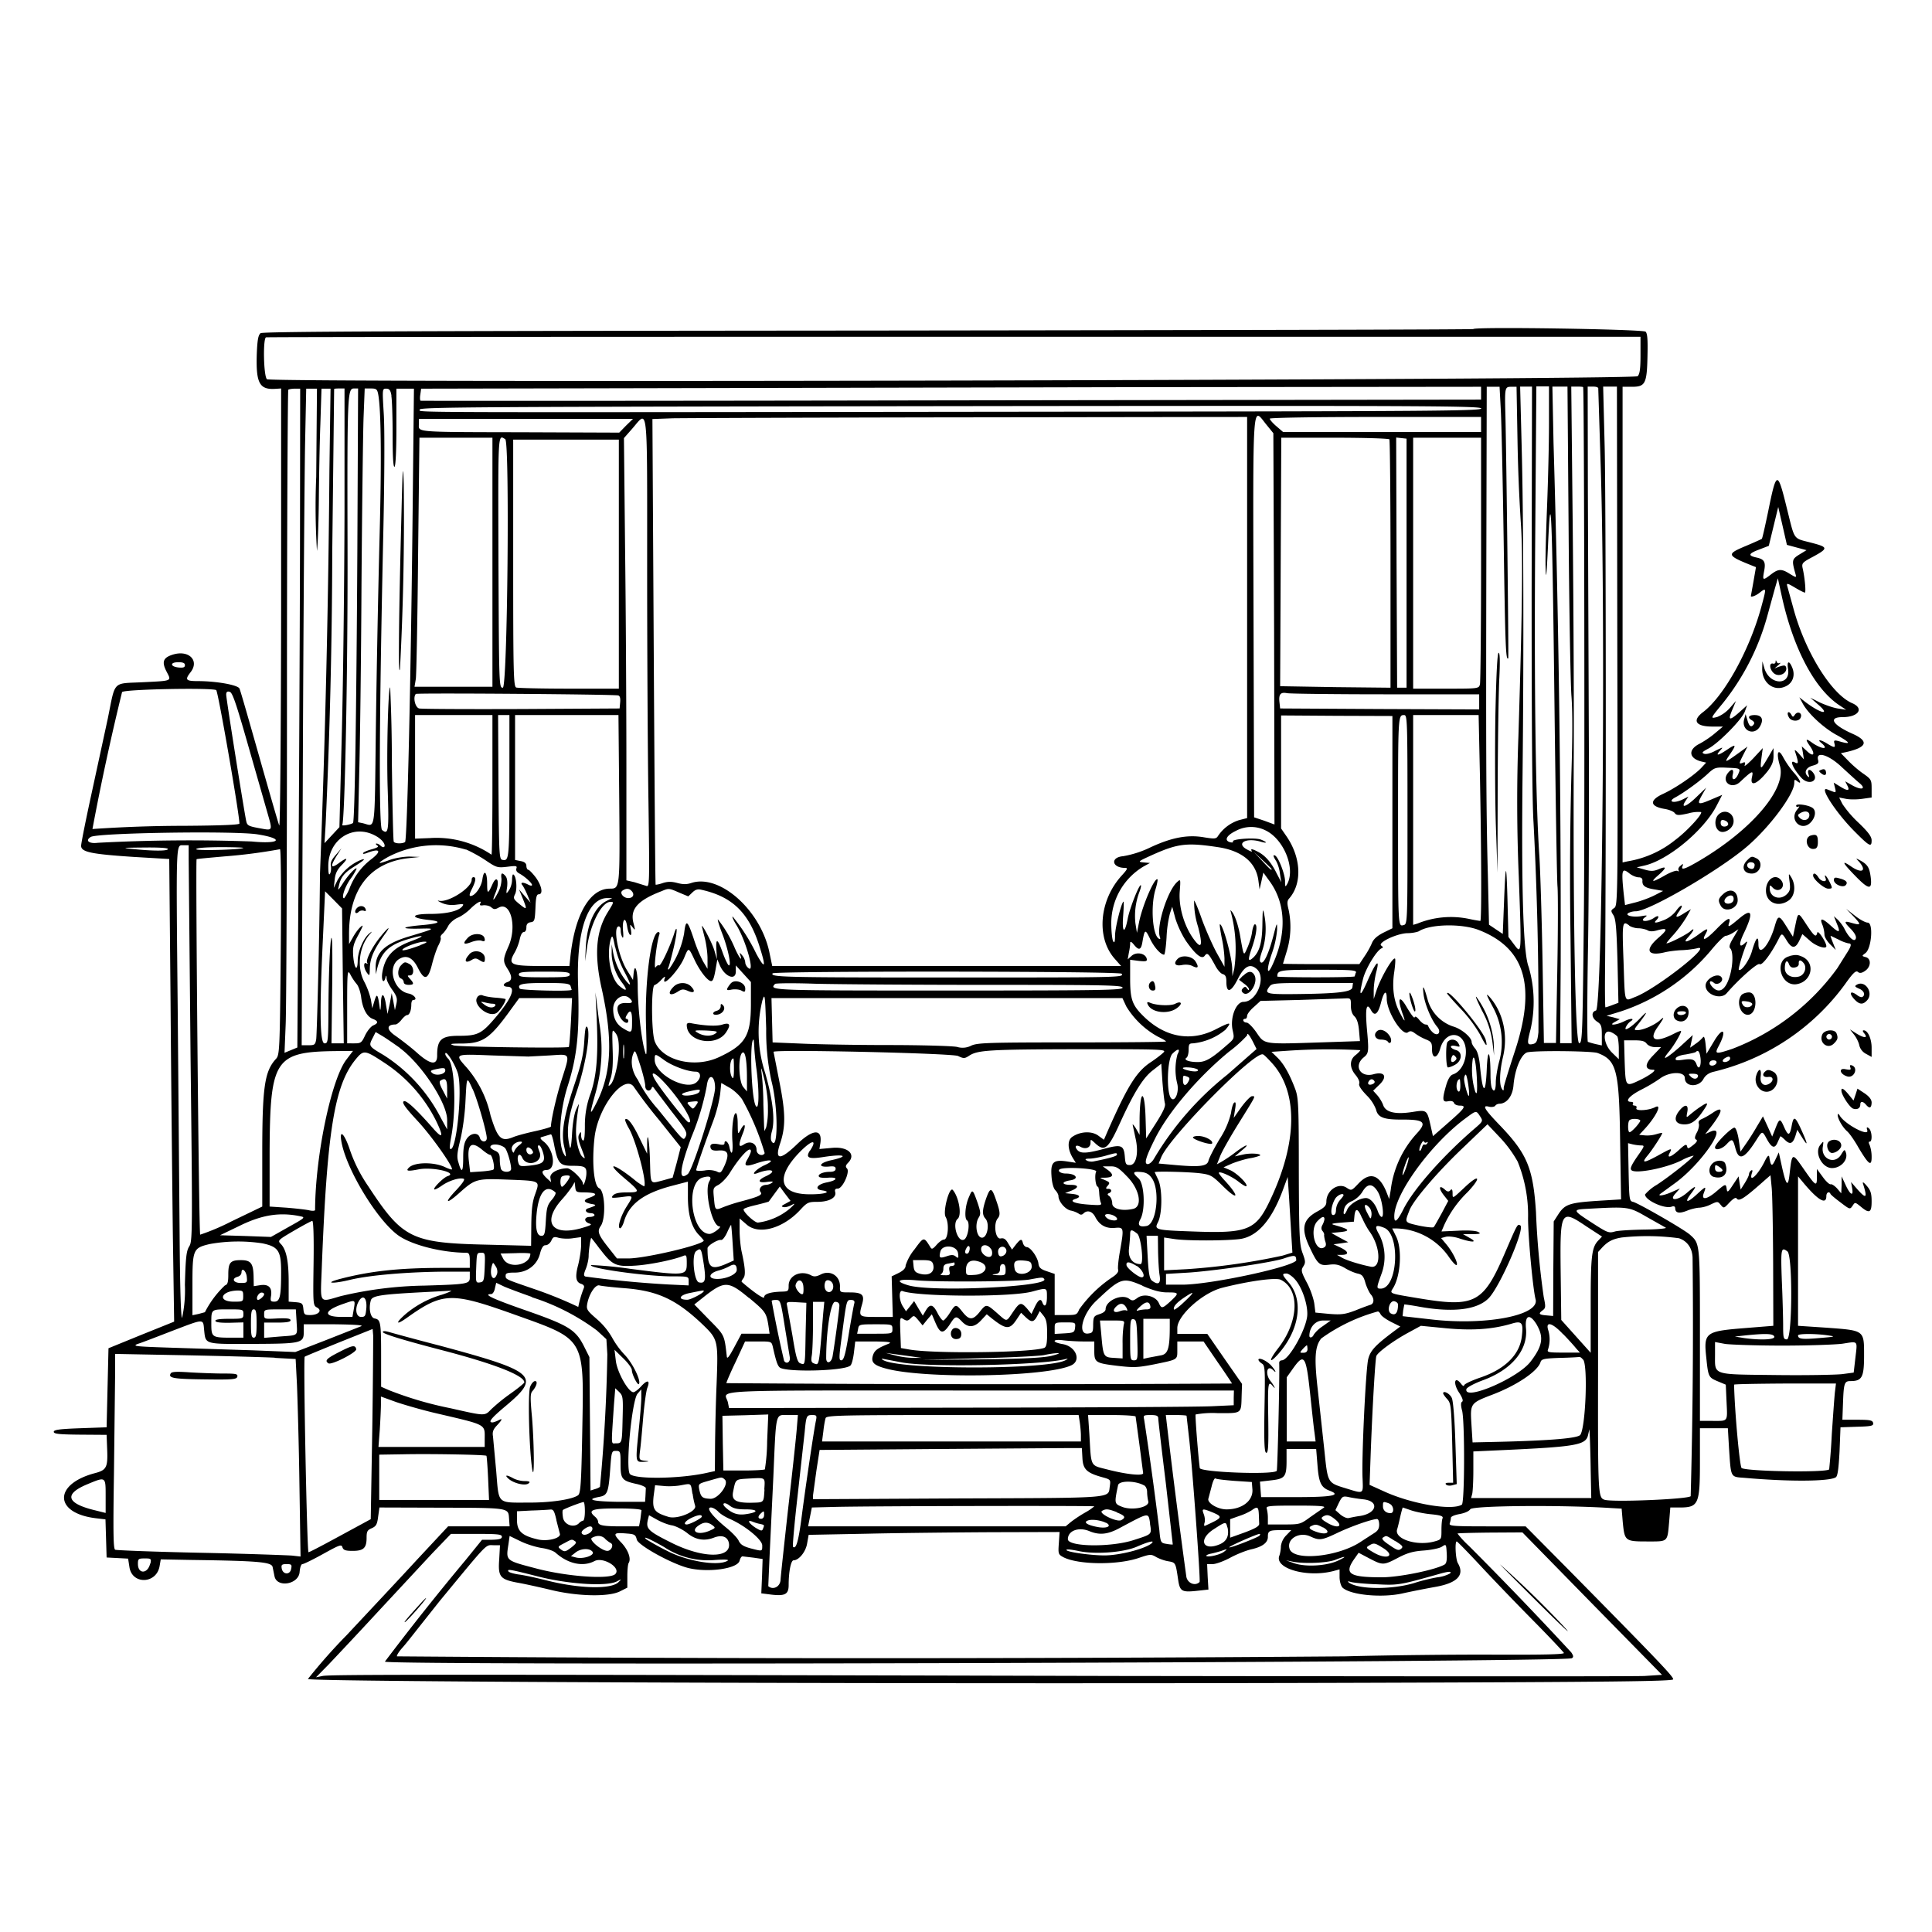 <svg xmlns="http://www.w3.org/2000/svg" id="svg" width="1024" height="1024" version="1.1">
  <path fill-rule="evenodd" d="M781 174.4c-.4.3-144.7.6-320.9.8-248.6.2-320.7.5-322 1.4-1.2 1-1.7 3.4-2 11-.5 15.4 1.4 19 9.7 18.5l3.2-.2v116.8c-.1 66-.5 116-1 114.8-.5-1.1-5.2-17.5-10.6-36.5s-10-35.2-10.5-36.1c-1-1.9-12.3-3.9-22-3.9-6.5 0-7-.7-3.9-4.7 4.8-6.1-.8-11.9-9.2-9.4-5.3 1.6-6.2 3.8-3.6 8.9 2.7 5.3 3.6 5-12.6 5.8-16.3.8-14.3-1.2-18.5 19.4l-8.6 39.7c-3 13.8-5.5 26.2-5.5 27.6 0 3.3 5.2 4.4 28.1 5.9l18.6 1.1.7 75.6c.3 41.6.9 96.8 1.2 122.6l.7 47-17.4 7-17.4 7.1-.5 21-.5 20.9-14 .5c-11 .4-14 .8-14 1.9s2.8 1.4 14 1.5l14 .1.3 7.7c.4 9.6-.4 11-6.5 12.6-22 5.8-21.8 21.2.5 23.9l5.1.6.3 10 .3 10.2 5.7.3 5.7.3.7 4.5c1.4 9.4 14.4 9 16-.6l.6-3.5 16.1.3c36 .5 42.7 1.1 43.2 3.8l1 4.9c1.3 6.2 12.8 4.3 13.3-2.3.2-2.4.8-4.2 1.5-4.2s5.6-2.4 11-5.4c8.7-4.8 9.7-5.2 10.2-3.5.5 1.5 1.6 1.9 5.4 1.9 5.8 0 7.4-1.5 7.4-7 0-3.3.4-4 2.7-5s2.9-2 3.4-6l.7-5 31.7.1c37.3.1 36.6 0 37 5.7l.3 4.2h-32.6L221 826.7c-9 9.8-25.9 27.8-37.3 40a292 292 0 0 0-20.5 23.2c.6 1.6 332.5 2.8 564.2 2 128.1-.4 159-.8 159.4-1.8.4-1.2-6.9-8.9-56.2-58.9l-22-22.2h-20.4c-18.2 0-20.3-.2-19.8-1.6.3-.9.6-2.2.6-2.9s1.8-1.5 4.5-2 5-1.4 5.8-2.6c1.4-1.9 48.6-2.3 74.7-.6l5.5.3.6 7.2c1 10 1.2 10.2 13 10.2 11.2 0 10.6.5 11.6-10.6l.6-7.4h4.8c10.2 0 10.9-1.6 10.9-24.5V757h14.8l.6 10.3c1.1 16.3.6 15.4 8.4 16 22.5 2 44.6 2 48.2-.3 1-.6 1.5-4.5 2-13.7l.5-12.8 8.8-.3c7.7-.2 8.8-.5 8.5-2-.3-1.4-1.6-1.7-8.3-1.7h-8l.3-8c.4-11.4.7-12.5 4-12.5 6.1 0 7.2-2 7.2-13.5 0-13.6.3-13.3-20-14.8l-15-1v-79.2l2.1 2.5c8.2 10 12.9 12.9 12.9 8 0-2 1.5-2.8 2.2-1.2.1.4 2.5 2.4 5.3 4.5 5 3.8 5 3.8 6.4 1.8 1.3-2 1.3-2 4.3.4 4.6 3.9 5.8 3.3 5.8-2.7 0-4.2-.5-5.9-2.6-8.3q-2.4-2.8-2-1.2c2.5 7.8 1.8 8.4-3 3l-3.3-3.8.6 3.4c.8 4.6-1.2 3.3-3.7-2.3l-1.9-4.1v4.5l-.2 4.5-2.2-2.6c-1.3-1.4-2.8-2.4-3.4-2.2s-2.5-1.5-4.2-3.9l-3.1-4.2v4.3c0 5.3-.6 4.9-7.2-4.6-5.9-8.5-6-8.5-7.3 3.1-.8 7.1-1.8 6.1-4.1-4.3l-1.6-7.3-1.8 3.8c-1.8 3.9-2.4 3.7-3.2-1.1q-.3-2.6-2.7 2.5c-3.6 7-8.2 11.2-6.6 5.9q.8-2.2-.4-1.5-1 .8-1.1 2c0 .6-1 2.7-2.2 4.6l-2.2 3.5-.6-3.5-.5-3.5-3 4.5c-2.6 4-3 4.2-3.3 2.3-.4-3-.6-3-5.5 1.2s-8.1 4.8-6.7 1c1.5-4 1.3-4-3.6.5-5.3 4.9-6.9 4.6-3-.5q5-6.6-2.5-.1c-5 4.2-9.7 4.2-5.7 0l2.2-2.5-4.8 2.1c-3.8 1.7-7.5 2.2-5.5.7l7.7-5.6c14-10.2 28.8-31.9 18.6-27.2l-2.6 1.2 3-3.8c6.4-8.3 6.9-11.5 1-7.5a42 42 0 0 1-6.2 3.5q-1.7.8-1.2 2.3c.3.8-.1 3-1 4.6q-1.8 3.3-.4 3.8 1.3.7-1.7 3c-2.4 1.9-2.8 2-3.1.6s-1.2-1-4.3 1.9c-4.4 4-6.6 4.6-4.9 1.5 1.4-2.7 1.1-2.6-6.5 1.6-7.4 4-8.7 4-5.2-.2 2.5-3 7.7-11 7.7-11.8 0-.3-1.3 0-3 .5a17 17 0 0 1-6 .7l-3.2-.3 2.8-3c6.1-6.6 9.6-13.7 5.7-11.7-3.4 1.8-10.5 2.2-10 .6q.5-1.3-.9-1.4t-.9-1-1-1c-3.6 0-1-3.2 5.3-6.4a84 84 0 0 0 10.1-6c5-3.7 13.1-3.8 13.1-.2 0 4.7 7.2 5.1 9.8.6q1.6-3.1 5.7-4a121 121 0 0 0 69.3-46.2c4.3-6.1 5.8-7.5 6.9-6.7q1.3 1.3 3.8-.5c3.2-2.1 3.4-6.5.4-7.3-2.2-.6-2.2-.6-.1-2.2 3.2-2.6 4.2-16.1 1.1-16.1-1.2 0-4.3-1.7-6.8-3.7l-4.6-3.6 4 4.1c4.1 4.4 4 4.8-1.3 3.3-4-1.2-4-.5 0 3.5q3 3.3 2.4 4.9c-.7 2-3.5-.3-5.9-5-.8-1.7-2.5-3.9-3.6-5l-2.1-1.9 1.5 3.8c2.2 5.2 1.4 5.4-3.4 1q-6.7-6-4.1 0a17 17 0 0 1 1 5c0 1.2 1.4 3.5 3 5.1l3 3-1.5-3.8c-.8-2-1.4-3.7-1.2-3.7l4.2 2a20 20 0 0 0 5.2 2c1.9 0 1.6 1.4-1 5.4l-4.9 7.8a123 123 0 0 1-55.6 42.7c-9 3-9.6 2.9-7.2-1.6 4.3-8.1 2.4-10.5-2.3-2.8l-4.2 7-.5-5q-.5-4.7-1.3-3.8a20 20 0 0 1-3.8 3.4l-3.1 2.2.7-3.3.7-3.4-7 6.4c-7.7 6.7-10 7.6-5.3 2 2.6-3.3 6.1-9.2 6.1-10.5 0-.3-1.7.3-3.8 1.4-9.6 4.9-13.4 3.6-9-3 4-5.6 4.2-6.5 1.7-4.2-2.9 2.6-9 5.3-12 5.3-2 0-2-.2.8-3.7 4.6-6 5-7.2.7-2.7-4.8 5-9.2 7.7-7.5 4.5a8 8 0 0 1 2.1-2.6c2.8-1.7.5-2-2.7-.4-4.5 2.3-9.4 2.7-5.3.5l2.5-1.4-3.5-1-3.5-.8 7.5-2.3a106 106 0 0 0 47.7-32.2c3.6-4.4 7.1-7.9 8-7.9.7 0 2.6-.8 4-1.7l2.7-1.8-2.7 4.6c-2 3.3-2.4 4.8-1.6 5.6 1.5 1.6 1.5 8.1-.1 14-2.2 8-5.8 10.4-9.5 6.3-2.1-2.3-1.3-4 1-2 1.9 1.5 5.3-1 4-2.9-1.7-2.9-8.5.5-8.5 4.3 0 4.8 8.1 7.7 11.2 4 6.3-7.3 16.3-16.2 17.4-15.4 1.2 1 5.8-5 9.8-12.7 2-4 2-4 4.6.2 2.7 4.4 4.6 4.4 6.7 0l1.6-3.4 3.9 3.4c3.2 3 8.8 4.8 8.8 3 0-2-4.4-8.8-4.8-7.2-.6 2.8-1.6 2-5.7-4.2-4.6-7-4.4-7-6 .6l-1.2 5.8-3.3-5.2c-4.1-6.6-4.6-6.6-6.5.1-3 10-8.5 16-8.5 9 0-5-1.3-3.5-3.4 3.6-1.3 4.9-5.8 11.2-7 10-.4-.5 2-8.5 4-13.5q1-2.4-.7-.7c-3 2.9-3.5 1-.9-4.6q8.4-17.4-2.4-8.2c-5.5 4.6-6 4.8-5.1 2q1.6-5.2-7 3.7c-5.4 5.5-7.8 6.5-5.6 2.5 1.9-3.5 1.2-3.5-3.8.2-5.6 4.1-8.6 4.8-5.4 1.4 3.1-3.5 3.9-5.6 1.2-3.2-2 1.8-11.1 6.4-12.6 6.4-.3 0 1.5-2.2 3.9-4.8a70 70 0 0 0 6.6-9l2.4-4.3-3.4 2q-6.7 4.4-2.8-.9c2.8-4 1-4-1.8 0a16 16 0 0 1-5.9 4.5c-4.4 1.8-6.2 2-4.5.3 2-2 1.3-3-1-1.4-3.2 2.3-8 2.3-5.2 0 1.8-1.3 1.7-1.4-1.8-.8-4.4.7-8.8-.4-6.7-1.7a9 9 0 0 1 3.9-.9c6.8 0 43-21 58.1-33.6C937.4 439.2 951 421 951 415c0-1.9.2-2 1.5-1 2.9 2.4 1.6-.9-1.9-4.7a48 48 0 0 1-5.4-7.8c-2.8-5.4-3.9-2.6-1.8 4.4 3.6 12.2-14.9 33.9-42.7 50.3-7.5 4.4-9.8 5.2-9 3q1-2.2-1-.3c-1 .7-1.4 1.8-1 2.4q.4.9-.6.3c-.6-.4-3.5.6-6.5 2.3-6.3 3.6-8.1 4-4.6.8q7.8-6.7 1.6-4.2c-3 1.3-4.4 1.4-7.9.4l-4.2-1.2 3.9-.9c12.4-2.7 31.4-18.4 38.3-31.5l3.1-6-5.9 2.5c-7 3-7.7 2.7-4.8-2.4l2.2-3.9-5 4.8c-5.3 5.2-8.7 6.5-6 2.3l1.6-2.4-3 1.5c-4.7 2.3-8.4 1.3-3.9-1.1s13.6-9 17.7-13c3-2.7 3.8-3 9.5-2.7 7.4.3 7.5.3 6 3.6s-3.6 3.3-2.8 0c.7-2.8-.5-3.3-2.4-1-4 4.7 1.6 9.2 6.2 5 6.6-6.2 7.2-6.4 6.4-2.7-1.3 5.5 2.7 4 8.4-3.2 2.2-3 3-4.9 3-8v-4.1l-3.1 5.3c-3.8 6.5-4.1 6.5-3.3 0l.7-5.3-5.1 5.5c-2.9 3-4.9 4.6-4.5 3.6q.8-2.2-1-1.3c-2.2.8-2.1.5.4-4.5l2.1-4.1-4.8 3.5c-7.4 5.3-7.7 5.3-4.5.6 3.6-5.3 3.3-5.7-1.6-2.4-4.6 3.1-6.3 3.4-3.7.5 1.9-2.1 1.9-2.1-2.4 0-2.5 1.4-5 2-6 1.6-1.4-.5-1-1 2.2-2.7 5.3-2.7 18-15.6 19.4-19.7l1.2-3.3-4 3.6c-5.4 4.8-6.3 4.5-3.9-1.1l2-4.8-3.3 3.8a18 18 0 0 1-6.6 4.7c-3.8 1-3.8.9 2.8-7.1a128 128 0 0 0 23.6-46l4.1-14.9 1.6-5.5 2.3 10.5c6.2 27.5 17.6 48.8 30.9 57.2l3 2-4.5-.7c-2.5-.4-6.7-1.9-9.5-3.2l-5-2.5 4 3.5c7 6 1.8 5.1-6.6-1.2l-3.2-2.5 1.9 3.5c3 5.4 11.4 13.1 18.3 16.7q10.2 5.7 1.6 3.3c-3.4-1-3.7-.8-3.2 1 .6 2.4 0 2.4-4.2-.2-3.5-2.1-5.2-2-2.6 0 4 3.5.3 3.3-4.7 0q-5.7-4.3-1.3 1.8c2.9 4.4 1.6 5.7-2 2.2l-2.5-2.3.6 3.5.5 3.4-2.6-3q-2.7-3-2.1-1.2c2 6.1 2 7-.3 5.7-2.9-1.5-.5 3.8 3.7 8.3 4 4.3 9.7 1.5 6-3-1.7-2-3-1.5-2.3 1q.9 2.5-.5 1c-2-2-.7-4.6 2.8-5.5 2.8-.8 3.3-1.3 2.8-3.1-1.2-4.8 5.8-2.6 12.7 4 3.5 3.2 7.6 7 9.2 8.3 4 3.3 1 4-4 1.1l-3.5-2 1 2q2.5 4.6-3.5.9l-3.6-2.2.7 2.8c.6 2.3.4 2.6-1 2l-3.1-1.2c-4.6-1.9 4.2 11.8 13.8 21.6 8.6 8.7 9.7 9.3 9.7 5.4 0-2-1.8-4.4-6.9-9.3a57 57 0 0 1-8.6-10l-1.7-3.4 3.6.7c2 .4 5.8.4 8.6 0l5-.7V418c0-4.5-.2-5-4.2-7.8-2.4-1.6-6-4.7-8.2-7l-3.9-4 2.9-.6q16.3-3.7 3.7-9.5c-11-4.8-13.6-9-5.7-9 8.4 0 11.6-4.6 5.1-7.4-11-4.7-25-27.3-31.2-50.4l-3.2-11.6c-.5-1.7 0-1.7 4 .7 2.5 1.5 4.9 2.7 5.3 2.7.7 0 0-8-1.2-13.1-.5-2.5 0-3 5.7-6 8-4.4 8-5-1.3-7.4-9.6-2.5-8.4-.9-12.7-18.1-5-20.4-5.5-20.3-10 1.9-1.6 7.6-3 14-3.3 14.2s-4 1.9-8.3 3.7c-10.9 4.6-10.7 5 5.2 11.3l-1.3 7.5-1.4 7.8c0 .8 2.6-.1 4.7-1.8 3.6-2.8 3.6-2.6.8 7.7-6.3 23-19.7 47.1-30.8 55.6-6 4.5-4 7.7 5 7.7h5.5l-4.3 3.6c-2.3 2-6 4.4-8.1 5.5-6.2 3.1-5.7 7.7.9 9.4l2.6.6-2.4 2.6c-3.7 4-14 11-20.3 13.9-7.7 3.5-7.2 6.8 1 8.1 2.2.4 4.4 1.3 5 2.1 1 1.3 2 1.4 7.3.2a19 19 0 0 1 6.7-.7c1 1-7.7 10.4-13.7 14.8a54 54 0 0 1-25.1 11.3l-2.8.6V205h5c7 0 7.9-1.6 8.2-16.2.2-8.6 0-12-1-13-1.3-1.3-90-2.7-91.3-1.4m88.6 13.8c0 7.4-.4 10-1.5 11.2-2 2-724.1 3.6-726.5 1.6-1.8-1.5-2.2-21.6-.5-22.2.6-.2 164.7-.3 364.8-.3h363.7zM785 208.4v3.4l-280.7.4c-154.5.3-281 .3-281.4.2-.3-.2-.4-1.7-.1-3.4l.4-3 98.2-.2 280.9-.6L785 205zm10.4 7.8c.4 6.2 1.1 38.5 1.6 71.7.8 54.6 1.1 62.4 2.4 61 .3-.3-1-108.8-1.5-128.9-.4-14.5-.3-15 3-15h2.9l.5 27.8A927 927 0 0 0 806 276c1.2 16.3 1 43.1-1.2 114a944 944 0 0 0 .2 75c1.5 41.6 1.5 40.9-2.5 35.6l-3-4-.5-19.5c-.6-21.2-1-20.8-1.9 2.7l-.6 15.2-3.6-2.4-3.7-2.5-.6-26.3c-1-36.5-1-71.7-.8-172l.2-86.8h6.8zm16.4 96.4c0 73.7.3 112.7 1 123.3a1932 1932 0 0 1 2.6 111.2c-.5 4.6-1 5.7-2.7 6.2-3.3.8-3.5 0-1.5-7.6a66 66 0 0 0-1-33.3c-2.8-6.9-3.9-39.7-3.2-103 .7-66 .5-136-.5-173.2l-.8-31.3h6.3zm9.2-88c0 10.8-.5 30.3-1 43.2s-1 27.8-.8 33c.2 7.4.5 4.7 1.3-12 1.5-34.4 2.2-17.6 3.4 84 .6 50.3 1.3 94 1.6 97s.3 23-.1 44.3l-.7 38.7h-6.4l-.7-42.2c-.4-23.3-1.2-48.8-1.7-56.8-2-29.2-2.8-90.4-2.2-168.7l.6-80.3h6.7zm10.4 56.6c.3 41.9 1 81.4 1.5 87.7.6 7.6.6 21.4 0 40.5a2031 2031 0 0 0-.5 86.3l.6 57.2h-6.1l.3-42.2a8706 8706 0 0 0-3.8-276l-.6-29.8h8zm7.7-76c.6 2 .9 227.3.4 278.5-.7 65.1-.8 69.2-2.5 69.2-2 0-3.2-60.4-2.9-147.5.2-25.9-.1-81.5-.5-123.7l-.8-76.8h3.1c1.7 0 3.1.1 3.2.3m8 .4 1.2 38.3c2.8 81.3 1 290.8-2.4 291.7-2.7.7-2.3 4 .6 5.9 2.2 1.4 2.5 2.4 2.5 7v5.6l-3.2-.7c-1.8-.4-3.7-1-4.2-1.2-.4-.3-.4-20.8 0-45.7.5-24.8.7-77.9.5-118l-.5-128.2-.1-55.4h2.7c1.6 0 2.8.3 2.8.8m10.2 136.7c.3 135.8.3 137.6-1.7 138.9-1.8 1.2-1.8 1.5-.4 3.7 1.3 2 1.7 6.8 2.2 24.5l.5 22-3.2 1.2c-1.8.7-3.4 1.2-3.7 1.2-.2 0-.3-8.4-.2-18.7.6-61.4.5-251.8-.2-278.5l-.8-31.8h7.3zM159 291.3c-.1 46.8-.5 125.4-.8 174.5l-.6 89.4-3.4 1.4-3.4 1.4.6-14.7c.4-8.2.7-87 .7-175.4s.4-161 .7-161.3 2-.6 3.5-.6h2.8zm8.6-38.6a376 376 0 0 0 .4 39.3c.5-4.1.9-16.7 1-28s.4-29 .8-39.2l.6-18.8h4.8l-.6 43.3a6775 6775 0 0 1-5 213.7c-.3 35.5-1.6 84.2-2 87.8-.5 3-.9 3.2-4.2 3.2h-3.5l.6-144.7c.3-79.7.9-158 1.2-174l.6-29.3h5.7zm15 19c-.1 36.1-.7 88.4-1.4 116.2l-1.3 50.5-4 4.3-3.9 4.2.6-10.2a3264 3264 0 0 0 3.5-144.3l1-86.2q.2-.3 2.8-.3h2.7zm6.8 21c-.5 86.4-1.4 142.6-2.3 143.5-1 .8-6.2 1.8-5.7 1 1.4-2.3 3-84.2 2.8-148.3-.2-79.8 0-83 3.4-83h2.2zm11-84c1.6 8 1.9 35.2.7 79a9406 9406 0 0 0-1.9 99.2c-.7 56.3 0 51-7 49.4l-2.4-.5.6-26.2c.4-14.4 1-59.3 1.2-99.7.3-40.4.8-80.4 1.1-88.7l.6-15.3h3.3c2.8 0 3.3.4 3.8 2.8m7 1c.4 2 .7 11.5.7 21q0 17.1 1 16.7c.6-.4 1-8.5 1-21V206h9.3l-.6 56.3c-1 99.3-3 183.1-4.1 184-1.5 1-5.4.9-6-.2-.3-.4-.7-19-1-41a884 884 0 0 0-.9-40.7c-1-1.1-2 34.5-1.3 54.3.7 21.7.4 24-3 21.2-1.8-1.4-1.5-60.6.7-159.4.6-27.4.7-53.7.2-61.2-.8-13.2-.8-13.3 1.3-13.3 1.7 0 2.3.8 2.8 3.8m577.6 6.7c0 1.3-26.1 1.5-228 1.7-350 .4-334.3.5-334.7-1-.6-1.5 20.6-1.6 326.5-2 209.4-.2 236.2 0 236.2 1.3M661 327.3v106.3l-4.3 1.1a21 21 0 0 0-11.2 8.5c-.9 1.4-1.8 1.5-7.3.6-8.6-1.5-17 0-28.4 5.3a54 54 0 0 1-14.5 4.7c-7 .6-6 6.2 1 6.2 1.6 0 1.3.7-1.8 4.1-11.8 13-13.5 32.5-4 43.7l3.7 4.2H409.3l-1.6-7.7c-4.9-22.3-26.4-41.2-41.3-36.3-2.4.8-4.4.8-7.4 0s-5-.8-7.6 0c-2 .7-3.7 1-3.9.9-.2-.2-.6-55.8-1-123.6l-.7-123.2 10.8-.4c6-.1 77-.4 157.6-.5L661 221zm10.4-102 3.5 4.3.4 103.7.2 103.7-5.4-2-5.4-1.8-.3-106c-.3-119.4-.8-111.4 7-101.9M785 225v4H680.1l-3.6-3.1c-2-1.7-3.5-3.5-3.5-4s23.6-.9 56-.9h56zm-453.2.6-3.6 3.7-52.2-.2c-56.7-.1-54 0-54-4.2V222h113.5zm11.2 75.2c0 43.4.3 99.3.7 124.2.6 44.4.6 45.3-1.3 44.5l-6.1-1.9-4.3-1v-59c0-32.5-.3-85.3-.7-117.3l-.6-58.1 4.4-5c8.5-9.8 7.9-15.6 7.9 73.6m-82-2.8v66h-41.3l.7-4.2c.3-2.4.9-32 1.2-66l.7-61.8H261zm6.8-65.2c2.4 1.6 1.2 131.7-1.3 131.7-2 0-2-.8-2.3-65-.2-71.6-.4-69.2 3.6-66.7m468.6 0c.3.6.6 30.4.6 66.3v65.4l-29.2-.3-29.3-.5.3-66 .3-65.7h28.4c15.6 0 28.6.4 29 .9m9 65.6v66h-5l-.3-66.3-.2-66.3 2.7.3 2.8.3zm39.5-2.2c0 35.3-.3 65.2-.6 66.4-.6 2.3-.8 2.3-18 2.3H749V232h36zM328 299v66h-26.4c-14.5 0-27.1-.3-28-.6-1.4-.6-1.6-7.3-1.6-66V233h56zm-115.2-27.5c-1.4 53-1.8 89.4-.8 83a1519 1519 0 0 0 2-98c-.4-11.4-.6-9.5-1.2 15m739.5 18.7 5.2 1.4-3.8 2.3c-4 2.5-4.1 3.1-2 10.5.5 1.8.3 1.8-3-.2-4.4-2.8-6.1-2.8-10.1.3-4.3 3.3-4.5 3.2-3.6-1.7 1-5 .1-6.4-4-7.3-4.7-1-4.3-2.1 1.3-4.2l5.2-2L940 279l2.5-10.3 2.3 10 2.3 10.1zm-159.7 88c-.3 17.8-.2 44 .2 58.3l.9 26 .1-45.5c.1-25 .5-51.2.9-58.2q.6-12.9-.4-12.8-1 .2-1.7 32.3m148.5-27.6a1 1 0 0 1-1.4 1c-2.7-.5-1.3 4.7 1.6 5.8s6.3-1.4 5.3-4c-.4-1-1-1-4.1 0l-2 .8 2-1.7q1.8-1.6.8-1.2-1.1.5-1.6-.6-.6-1.5-.6 0M98 352.6c0 1.1-.8 1.4-3.2 1.2-4.6-.4-4.9-2.8-.4-2.8q3.8-.1 3.6 1.6m836 2c0 7.6 6.5 12.3 12.8 9 3.5-1.8 4.8-5.8 3.1-9.8-1.6-3.9-2.9-3.5-2.2.7 1.5 9.2-10 8.7-12.6-.5l-1-3.5zm-819.4 11.2c1 .6 12.3 65.8 12.3 70.7q0 1-29.3 1.2a717 717 0 0 0-48.6 1.7 1352 1352 0 0 1 15.7-72.6c1.5-1.5 47.7-2.4 50-1m16.6 28.5 10.3 36c3 10.5 3.2 10-4.5 8.6-5.4-1-6.1-1.4-6.6-3.7-1.3-6.3-10.6-64.9-10.6-66.9q-.1-2.3 1.9-1.6c1.4.4 3.3 5.9 9.5 27.6m196.4-25.7q1.3.4 1 3.6l-.3 3.3-52 .3c-28.6.1-53 0-54.2-.3-2.2-.5-3.4-6-1.8-7.7.6-.6 105.4.2 107.3.8m406.8-.6H784v8l-52.7-.2-52.8-.3-.3-2.8c-.6-4.7.4-6 4-5.3 1.7.3 25.3.6 52.4.6m213.1 9.6q-.5.8.4 2.5c1.2 2.4 5.5 2.5 6.3.2 1-2.3-1.5-3.6-3-1.6-1 1.5-1.2 1.5-2 0q-1-1.6-1.7-1.1M261 416c0 20.4-.2 37-.5 37a52 52 0 0 0-32.6-8.8l-7.9.3V379h41zm9-.7c0 39.4-.2 41-3.4 40.5-2-.3-2.1-.4-2.4-38.6L264 379h6zm58.2 8c.4 48 .4 47.7-5 47.7-10.4 0-18.3 13.3-20.8 35.3l-.6 5.7h-14.3c-17 0-18.4-.7-14.8-7 1.2-2 2.4-5.3 2.8-7.3q.8-3.5 2.1-3.7 1.3-.1 1.4-2.4-.1-2.5 2.3-2.8c2-.3 2.2-.9 2.5-7.6.2-5.5.6-7.2 1.7-7.2 2.5 0 1.7-4.4-1.5-8.9-1.7-2.2-3.5-4.1-4-4.1s-1-1-1-2q0-2.1-3-2.6l-3-.6V379h54.8zM738 435.7V492l-4.9 2.4c-3.4 1.8-5.2 3.4-6.1 5.8a44 44 0 0 1-4 7l-2.5 3.8h-20.2c-11.2 0-20.3-.1-20.3-.2l2-6.6a44 44 0 0 0 1-22c-.9-3.5-.8-4.8.3-6 7-8 6.3-21.7-1.4-32.9l-2.9-4.2v-59.9l29.5.2 29.5.1zm8-1.3c0 54 0 55.4-2 55.9-3 .8-3 1.8-3-55.3 0-55.9 0-56 3.2-56 1.7 0 1.8 2.3 1.8 55.4m38.4-23.1c.8 41.7.9 76.7.2 76.8-.4 0-2.9-.4-5.7-1a47 47 0 0 0-27.6 2.4l-2.3.7V379h34.7zm140-29.9c-1.5 6 5.5 8.9 8.5 3.5 2-3.6.9-5.9-2.9-5.9-3.3 0-4 1.4-1.4 2.8q1.6 1 1 2-2 3-3.4-2l-1-3.3zm41.2 26.5c-1.7.6-1.8.8-.3 2 1.8 1.5 3 1 2.4-1.2q-.4-1.4-2.1-.8M952 427q0 1 1.3.5.9-.5-.5 1.3c-5 5.6 2 12.4 7 7 2.4-2.6 2.9-6 1-7.5-2-1.6-8.8-2.6-8.8-1.3m-41.4 5c-2.1 2.4-1.8 7 .7 8.5 2.5 1.6 7.1-1.2 7.5-4.6.6-5-4.9-7.6-8.2-3.9m48.4 0c0 2.6-3 3.5-5 1.6-1.3-1.4-1.3-1.7 0-2.5 2.5-1.6 5-1.2 5 .9m-43 4.7q-.2 1.3-2 1.4-2 0-2-2-.1-2 2-1.3 1.8.6 2 2M670.5 440c10 4.6 16.4 20.6 11.6 28.8-.9 1.5-1 1.2-1-2-.1-3.6-3.4-12.2-5.2-13.3q-2-1 .5 2.9a19 19 0 0 1 2 6.7l.7 4.5-2.5-4.8q-4.1-8.4-9.8-11.3-4.7-2.5-3.3-.4c.3.6-1 0-3-1.1-5.3-3.2 0-6 7.3-4 4 1.2 4.2.5.5-1-3.1-1.2-15.6-.3-14.8 1q.3.8-1.5.4c-3.3-.9-2-3.6 3-6a17 17 0 0 1 15.5-.4m-470.9 3.3c3.1 1.8 5 4.5 4 5.6q-.7.4-1.8-.6-1.2-1.1-2.2-1.2-.9 0 .3 1c1 .6.4 1.1-2.7 2-2.3.6-4.4 1.5-4.7 2q-.5.9 2 0c6.7-2.6 8-1.2 2.7 3a35 35 0 0 0-11.8 15.4 23 23 0 0 1-3 5.6c-1.6 0 .2-5.6 3.1-9.9a33 33 0 0 0 3.5-5.7c0-1.4-4.4 3.2-7.2 7.6-2.6 4-2.9 4.2-2.2 1.5 1-4.7 2.8-7 8.3-10.4q7.9-5 3.3-3.4a26 26 0 0 0-12.3 10.7l-2 4.1.5-4.4c.3-3.2 1.3-5.2 3.7-7.7 3.9-4 3-4.4-1.8-.8q-6.1 4.3-.8-4.2l2.5-3.9-3 3.5c-2.3 2.6-3 4.2-2.6 6 .2 1.4 0 3.2-.5 4q-.9 1.5-.9-4c0-14.5 13.6-22.9 25.6-15.8m-63.3-1.1c14.7 2.3 12.4 5.3-2.9 3.8a924 924 0 0 0-81.6.7c-4.7.6-6.8-1.2-3.7-3.1 3.5-2.2 75.7-3.3 88.2-1.4m823.6.6c-4 1-2.3 7.9 1.7 7.1q2-.1 1.9-3.7c0-3.5-.7-4.2-3.6-3.4M645.5 449c12.8 1.9 20.3 8.1 21.5 17.9l.6 4.5 1-4.4 1-4.5 3.2 4.4c8.6 11.7 9.3 27.3 2 43.7-3.3 7.5-3.8 3.7-.7-5.2a51 51 0 0 0 2.8-12.7c0-4-.1-4-1.9 3-2.5 9.6-5.2 15.4-6.7 14.4-.9-.5-.7-2.1.7-6.2 2-5.8 2.4-13 1-19.5-.6-3.3-.8-2.4-.9 5.3-.1 9.4-1.4 14.3-4.5 17.5-3.2 3.1-3.4 1.8-1-5 2.4-7 3-12.3 1.5-12.3-.5 0-1.2 2-1.5 4.3s-1.5 6-2.5 8.2c-2 4.5-1.8 5.1-4-7.5-1.3-6.4-3.2-11.3-5-12.5a76 76 0 0 1 2.1 31l-1 4-.1-4c-.2-6.7-5.3-24.7-6.6-23.4-.1.2.3 3.3 1 6.9a67 67 0 0 1 1.5 11v4.5l-4.2-7.5c-2.2-4.1-5.8-12.2-7.9-18-2-5.8-3.9-10-4-9.5a44 44 0 0 0 2.1 13.8q4 15.4-2.5 6.3c-5-7-7.9-17.2-7.2-25.2.5-6.4.4-6.5-1.4-4.8-5.2 4.7-11.2 23.9-9.1 29.2q.5 1.5-.6.8c-3.4-2-4.4-17.4-1.8-26 .9-2.8 1.3-5.2 1.1-5.4-1.4-1.4-8 13.7-9.8 22.8l-1.1 5.5-.8-5a36 36 0 0 1 2.2-16.9c.6-1.6.9-3 .7-3.3-.8-.8-6 12.3-7 17.8-1.6 8.4-3.1 7.4-2.4-1.6.3-4.1.4-7.5.2-7.5-1 0-4.5 13.8-4.5 17.9q0 4.9-1 3.1c-.5-.8-1-5.1-1-9.5a35 35 0 0 1 17.2-30.2l3.3-1.8-3.4-.3c-3.2-.3-3-.5 4.5-3.9 13.6-6.1 18.3-6.7 34.9-4.2M100 455.2l1 105c1.1 93.9 1 97.7-.7 100.4-1.5 2.4-1.9 5.6-2.3 20.4a68 68 0 0 1-1.5 17.5c-.6 0-1.1-15.5-1.3-44l-1-118.5c-.9-91.2-1-88 2.9-88h2.9zm146.9-5c2.4 1 7.1 3.5 10.5 5.8 5.8 3.9 6.3 4 11.5 3.4 4.7-.6 5.3-.5 4.8.9q-.5 1.6 1.6 2.7c2.8 1.5 6.7 5 6.7 6.1q-.2.7-2-.2c-2.8-1.5-4.5-1.3-3.1.3.6.8 1.8 3.1 2.7 5.3l1.6 3.9-3.1-3.5-3-3.5 2 4.9c2.4 6 2.3 6.2-2 2.7-3-2.5-3.2-2.9-2-5.3 1.1-2.6.6-9.3-1-10.2-.4-.3-.7 1-.7 2.8s-.7 4.2-1.6 5.5c-1.6 2.3-1.6 2.2-1-1.8q.4-4-.8-5.6-2.9-3.4-2.2 1.4a15 15 0 0 1-1.7 7c-2.6 5-3.5 5.4-1.5.5 2.5-5.9.9-10.2-1.6-4.6-2.4 5.3-2.8 5.3-2.8-.4 0-6.2-1.7-7.8-2.5-2.4-.5 4.2-4 9-6.3 9q-1.2 0 .7-3.7 3.1-6.2.9-6.3-1 .1-1 1.4c0 4.3-12.5 12.3-17.4 11.1q-1.5-.3 1.4 1.1 3.5 1.6 7.9 1c3.7-.5 4.2-.4 3.1.9-2 2.5-8.2 4-17.2 4-10.2 0-10.5 2.2-.4 3.2 7.4.8 5.5 2-4.6 2.8-10.4 1-10.7 2-.5 1.8 9-.2 8.9-.2-5.7 4.2-12.9 3.9-17.8 8.7-17.5 17l.1 3 .7-3c2.1-8.6 6.2-12.6 16.3-15.6 8.7-2.6 9.9-2 1.8 1-9.8 3.6-14 8.2-15.4 16.9-.6 4 .8 6 1.7 2.5q.5-2.2.6.3c0 1.2 1.4 3.9 3 6.1 2.4 3.4 2.8 4.6 2.2 7.4l-.8 3.4-.8-4.5-.9-4.5-1 5.5-1.2 5.5-.8-4.7c-1-6.7-2.6-7-2.7-.6q-.2 4.7-.6 2.3c-1-7.5-1.5-8.3-2.8-4l-1.2 4-.7-4.5a41 41 0 0 0-3.5-9.5c-4-7.4-2.9-18.4 2.7-25q2.4-2.7-.1-.6c-3 2.4-6 9.3-6.1 14.3-.1 6.2-1.8 4.5-2.4-2.4-.3-4.5 0-6.2 2.8-11.3 2.6-5 2.8-5.6 1-4-1.2 1.1-3 3.6-4 5.5l-2 3.5v-4.7c-.2-24 10.7-38.3 31-40.8l6.5-.7-5.3-.2c-3 0-7.6.7-10.7 1.8q-10 3.7-1-1.5a55 55 0 0 1 41.4-4M89 450c0 1.1-7.8 1.1-18.5 0-6.3-.6-5.8-.7 5.8-.8 7.9-.1 12.7.2 12.7.8m40-.6c-1.2 1-25 1.6-25 .7q.1-1 12.7-1.1c7 0 12.4.2 12.2.4m19.9 55.2c-.5 52.8-.6 54.6-2.6 56.7-6 6.6-7.2 15-7.2 50.4v27.8l-16.2 7.8a119 119 0 0 1-16.7 7.1c-.7-.6-2.5-198.3-1.9-199 .2-.2 7-.8 14.9-1.5a286 286 0 0 0 29.3-3.8c.5 0 .7 22.4.4 54.5M674 460.7c0 .8-.9 0-5-4.4l-4.5-4.8 4.8 4.5c2.6 2.4 4.7 4.5 4.7 4.7m252-4.7c-3.3 3.3-2 7 2.5 7s6.3-6 2.6-8c-2.6-1.3-2.8-1.3-5.1 1m59.3.7c4.2 4.7 1.8 6.5-3.8 2.8q-8.5-5.9 1.4 4.3c7.7 8 9.5 8.1 8.6 1-.7-5.2-1.7-6.7-6-9-2-1-2-1-.2.9m-55.3 1.6q-.1 3-2.6 2c-2.1-.8-1.7-3.3.6-3.3q1.8.1 2 1.3m-66.3 4.7c1.4 1.1 3.6 2 4.8 2q2.3 0 2 2.1c0 2.5 1.6 3.6 7 4.4l4 .7-4.5 2.3c-2.5 1.3-7.1 3-10.2 3.8l-5.5 1.4-.7-6c-1.3-12.8-1-14 3.1-10.7m84.8 4.2c.5 3.9.3 5-1.4 6.7-3.6 3.6-9.1 1.7-9.1-3 0-1.9.1-2 1.6-.4 3.2 3.2 7.3-.5 4.4-4-3.1-3.8-8-.4-8 5.5 0 6.6 6.8 9.3 12.4 5 3-2.5 3.5-7.9 1-12-1.4-2.4-1.5-2.3-.9 2.2m12.5-3.1c0 1.9 5.8 6.9 8 6.9 2.4 0 2.4-.2.5-4-1.6-3.1-2.9-4.1-1.9-1.5 1 2.3-2.4 1.9-3.8-.5-1.4-2.2-2.8-2.6-2.8-1m11 2.4c0 2.3 4.7 4.3 6.2 2.8q2.2-2.3-3.5-3.7c-2.1-.6-2.7-.4-2.7 1m-637 6c1.4 1.7.5 3.5-2 3.5-2.7 0-4.8-2.9-3-4q3-2 5 .5m25 .6 4.8 2 2.1-2c1.6-1.6 2.9-2 4.9-1.5 16.6 3.7 25.4 12.4 31 30.8q5 15.8-2 3a98 98 0 0 0-12.3-19.4c-.8-.7 0 1.4 2 4.6 5 8.4 9.7 25.5 6.2 22.5-1-.7-1.7-2.1-1.7-3a7 7 0 0 0-1.6-3.7q-1.9-2.4-1-.1c1.2 3.7-.6 1.4-2.9-3.7a65 65 0 0 0-9-15.3c-.3.1.8 3.7 2.4 7.8 3 7.8 5 17.5 3.3 16.5-.5-.3-1.9-3.2-3.1-6.5q-4-11.5-3.4-1.8l.3 5.2-1.3-4.5c-1-3.7-6.7-14.7-6.7-13l1.5 6c.8 3 1.5 8 1.5 11v5.5l-2.4-4a81 81 0 0 1-5-12.2c-3.3-9.8-4.1-10.2-5-2.6a47 47 0 0 1-8 19q-1 .6-.2-1.3c.4-1 1.6-5.6 2.7-10.2 2.1-9 2-13.3 0-6.7-2.2 6.7-7 16.9-7.8 16.2-.3-.4-1.2.1-1.8 1-1.2 1.6.6-13.5 2-17.5q.3-1-.5-1.2c-3.9 0-7.3 25.6-6.6 49.5.5 16.7.4 17.6-.9 12.6-1.8-7.2-3.5-23.2-3.5-33.6 0-8.2-1.6-12.7-2.2-6.3l-.3 3.2-3.2-5.2c-4.7-7.6-7.6-23.2-4.3-23.2q1 .2 1 2.3c0 1.2.4 2.8.9 3.5s.6-.7.3-3.6c-.5-6 1.3-7.9 2.2-2.2.3 2.1 1 4.2 1.6 4.5q.9.5.4-2.7c-.6-3.1-.6-3.2.9-1.3 1.4 1.8 1.5 1.7.5-2.1-2-7.4 2-12.1 14.7-17 4-1.7 4-1.7 9.5.7m-178.3 44.1.5 35.8h-6.5l.3-24.7c.2-13.7.2-26.8 0-29.3-.6-8.5-1.8 12.7-1.9 33.8-.1 19.5-.2 20.2-2.1 20.2-2.5 0-2.7-17.7-.8-56.6l1.1-24 4.5 4.5 4.5 4.6zM913.2 474c-2.5 2.3-2.7 3.3-1.2 6 2.1 4 9 1.7 9-2.8 0-5.2-4-6.8-7.8-3.2m5.5 3.4c-.8 2-4.7 2.1-4.7.2s3.2-3.8 4.4-2.6c.5.5.6 1.6.3 2.4m-597.2.1c-6.3 3.2-10.3 12-11 24.3l-.4 7.7 1-7c1.7-12.7 7.8-24.5 12.5-24.5 1.9 0 1.8.2-1.6 5.7-6.1 10-7.1 22.1-3.2 39.8 6.2 27.7 5.4 45.5-2.9 61.5-3.5 6.8-3.5 5.9-.3-5.5a85 85 0 0 0 2-37.6l-2-15.9.3 6.5c1.4 24.7.7 36-2.7 46.6a48 48 0 0 0-3.2 17.8q0 8-1 7.6c-.6-.3-1-1.6-1-2.8q.1-2.9-1-.5c-.8 1.2-.5 3.2 1 7 2.4 6.3 2.4 6.4.6 4.8-.8-.6-2-3.6-2.6-6.6-1-5-1-8.7.5-18.9.5-3 .5-3-1.1.5-1 2-1.9 7.5-2.2 13q-.6 9.9-1.3 6.5c-1.8-8-1-14.6 3.6-28.4 4.9-14.5 7.6-31.2 5.8-34.6-.8-1.3-1.2.6-1.6 7.1-.4 6.9-1.5 12-5 22.5-5.7 16.8-7.3 26-5.8 33 1.4 6.2 1.3 7-.1 4.4-3.2-5.5-2.2-22.3 2-35.6 5.1-15.9 6.4-28.5 5.6-53.9-1-28.4 5-46 15.5-46h2.6zm-67 1.6q-.6 1.1 1.7.7c1.4-.1 3.3.3 4.2 1.1 1.4 1.2 2 1.2 4 .1 6.3-3.3 9.7 10.2 5.1 20.6-3 6.8-3 8-.5 11.9q3.8 5.8 0 7-1.8.6-2 1.6.2.8 2 .9c4.8 0 2.2 6.3-6.8 16.8-7 8.2-9.2 9.2-19.1 9.2-9.1 0-11.4 2-11.4 10.2q.2 8.6-11-1.5c-3.4-3-8.4-6.8-11.1-8.7-4.9-3.3-4.8-6 0-6 .7 0 2.1-1.1 3.2-2.5s2.4-2.5 3-2.5c1.2 0 2.2-2.4 2.2-5.6 0-1.3.4-2.4 1-2.4 2.6 0 .6-2.8-2.4-3.4-8-1.5-11.5-14-5.2-18.2q6-3.8 10.2 4.8c3.4 6.7 5.3 6.2 7.4-2.2.9-3.6 2.4-8 3.3-9.8 1-1.8 1.5-3.6 1.3-4.1q-.4-1 1-2.2c.8-.7 2.2-2.6 3-4.2.9-1.6 3.1-3.5 5-4.3 2-.8 5.1-3 7-5 3.3-3.2 6.3-4.7 4.8-2.3m-65.4 2.4c-1.5 1.8-.5 3.4 1.1 1.8.6-.6 1.8-.9 2.7-.6q1.5.6 1-.8c-.7-2-3.3-2.2-4.8-.4m439.5 17.1q7.7 11.1 10 8c1.4-1.9 2-1.4 5.5 5 1.2 2.4 3.1 4.5 4.1 4.7 1.4.4 1.9 1.4 1.9 4 0 6.3 2.4 5.8 6-1.3 3.5-7 6.6-8.6 10.2-5.3 5 4.6-.2 17.3-7.1 17.3-4 0-7.2 8.4-5.8 14.9 1 4.5 1 4.6-3 8-8.2 7.2-11.4 9.1-15.7 9-4.5 0-7.5-1.2-5.7-2.3.6-.4 1.1-2.3 1.1-4.2 0-2.9.3-3.4 2.3-3.4a32 32 0 0 0 17.2-7.2c3.6-4.3 2.8-4.3-5.2-.2-12.7 6.5-26 4.4-37.2-6-7-6.6-8.1-9.5-8.1-21.1v-9.8l4.6.6c3.8.4 4.5.2 4.2-1.1-.6-2.9-5.4-3.9-8-1.6l-2.1 1.9.6-3.4c.4-1.8.7-4 .7-5q-.1-2 2 .6c2.6 3.2 3.8 2.9 4.5-1.4 1.2-6.9 1.5-7 4-1.8 2.2 4.6 5.7 8.5 7.5 8.5.4 0 1-4.2 1.3-9.2a63 63 0 0 1 1.8-12.7l1.2-3.5 1.7 6.3a52 52 0 0 0 5.5 11.7m235-8c1 .7 3.2 1.4 4.8 1.4s3.7.5 4.8 1q1.8 1.2 5.6 0c5.4-1.4 5.4-.3 0 4.3-7 6.2-5.5 9.6 3.4 7.5 2.4-.6 6.6-1.1 9.4-1.2s6.4-.6 8-1c9-2.5-21.6 21.5-32.8 25.8-6 2.3-5.4 4.3-6.2-19.1-.8-20.6-.6-21.5 3-18.8M784 493c24.6 9.7 30.4 30 18.6 65.1-3 9.2-5.6 17.5-5.6 18.5q.1 2.4-1 .4c-1.4-2.2-1.2-9 .6-16.7 2.8-11.8.1-23.6-7-31.8-2.2-2.4-2-1.6 1.4 4.8a39 39 0 0 1 3.5 29.7c-.9 3.5-1.7 8.4-1.7 10.7 0 4.3-1 5.7-2.2 2.7-.3-.9-.6-3.7-.6-6.2 0-13.4-1.5-15.7-2-3.2-.6 13.8-2.2 12.8-3.6-2.3q-.7-6.7-2.5-8.9c-1-1.1-1.9-2.7-1.9-3.5 0-2.5-5.5-7.1-10-8.3a21 21 0 0 1-13.1-13.4q-3.4-12.3-2.4-3.7c.6 5.2 4.2 13.8 7.2 17.3 2.6 3 .2 5.6-2.6 2.7a10 10 0 0 1-2.1-3q-.1-.8-1.4-.9c-.8 0-2.3-1.1-3.4-2.5q-2-2.4-2.4-1.3c-.3.7-2-1.7-4.1-5.2-4-7-5.3-5.2-2.3 3.3q2.7 7.5-1.7-1-4.6-9-2.7-21.3c.5-3.5.7-6.6.4-6.9-1.1-1.1-7.8 10.4-10 17.4l-1.3 4V525c0-2.5.6-7 1.4-10 2-7.6-.4-5-5 5.6q-5.6 12.5-2-2c1.5-5.6 7.2-14.9 9.8-16q1.3-.4-.2-1.4c-2.2-1.5 8.3-6.5 13.9-6.6 2.5 0 5.2-.6 6-1 6-3.9 23-4.2 32-.6m-582.2 3.3c-4.4 5.3-8 12.4-7.2 13.9q.6 1-.4.4c-1.7-1-1.5 2.6.3 5 1.3 1.8 1.4 1.7 1.5-1.7 0-6 2.1-10.7 8.6-19.6 2.8-4 .8-2.5-2.8 2m46.3.6q-4.6 4.8 1.5 2.5c2-.8 4.5-1.2 5.6-.8q2.3.9 1.6-1.3c-.5-2.7-6.1-3-8.7-.4m78 5.1a55 55 0 0 0 4.4 12.2q6 11.3 1.4 5.8a35 35 0 0 1-6.9-15l-.8-4.5v4.1c-.2 5.1 2 11.7 5.4 16.1 3.3 4.3 2.6 5.2-1.4 1.8-4.5-3.8-6.8-16-4.6-24.3.9-3 1.2-2.5 2.4 3.8m-103.2-1c-6.4 2.4-10.6 3.4-9.3 2.1 1.5-1.5 8.6-4 11.5-4q2.9 0-2.2 1.8m145.4 8c2.8 5.9 6.9 11.1 8.7 11.1 1 0 1.6-1.5 2.6-7.5l.7-4 1.3 3.1c2.6 6.1 8.5 8.4 8.5 3.3v-3.2l4 4.4 4 4.4V532c0 17-2.8 21.7-16.9 28.3-12.8 6-29.9 2-34-8.2-1.9-4.4-2-29.3-.2-30 .8-.2 2.5-1.5 3.8-3q2.2-2.3 1.7-.8c-2.4 6.4 7.4-3.9 10.2-10.6 2.4-5.8 2.3-5.8 5.6 1.2m-119.5-3c-3 3.2-2.2 5 1.3 2.9 1.6-1 2.4-1 4 0 2.6 1.6 3 1.5 3-.8 0-3.7-5.6-5.2-8.3-2.2m699.8 1c-8.5 2-4.7 16.4 4 14.8 7.9-1.5 9.8-11.3 2.8-14.5-2.5-1.1-3.5-1.2-6.8-.4m-324.3 1.5c-2.4 2.4-1.4 4 2.2 3.3 2-.4 4.3-.2 5.6.5q4.6 2.3 1.6-2.5c-1.8-2.8-7.2-3.5-9.4-1.3m327 4.6q2.2-.4 2.2-2c-.2-2.2 1-2.3 2.6-.3 1.9 2.3.4 6.4-2.6 7.1-4 1-7.4-1-7.4-4.4 0-3.7 1.2-4.9 2.2-2.2q.8 2.2 3 1.8m-738.6-1.2c-2 2-2 6.3-.1 7q1.4.7 1.5 2t2.5 1.4c3 0 3.1-.7.8-3.2-1.5-1.7-1.5-1.8 0-1.8 2.4 0 2.2-4.7-.2-6s-2.7-1.3-4.5.6m-23.6 9.9c1 1.1 2 4.1 2.4 6.8.7 6.1 3 10.5 6.1 11.7q4.6 1.7.3 3.5c-1.3.6-3.2 3-4.3 5.3-1.8 3.9-2.3 4.2-5.7 4.2H184v-19.7c0-18.7.2-19.6 1.7-16.8a27 27 0 0 0 3.3 5m529.6-6-.6 2c0 .3-9.2.5-20.5.5s-20.5-.2-20.5-.4c0-3.4 1-3.6 21.7-3.6 18.3 0 20.4.2 20 1.6m-416.7.9c0 1.3-2.2 1.5-13.5 1.5s-13.5-.2-13.5-1.5 2.2-1.5 13.5-1.5 13.5.2 13.5 1.5m292.5-.4c1.3 2-.1 2-92 2-89 0-94.2-.2-93-2.2.9-1.3 184.2-1.2 185 .2m64.3 1-2.1 2.2 2.6 2c1.5 1 2.7 2.4 2.7 3q0 1-1-.3-.9-1.7-2.2-.2-1.3 1.2-.1 2.3c3 3 8.4-5.1 6.2-9.2q-2-3.7-6 .3m-271.6 4c-2.7 3.5-2.6 4 .5 3.3 1.7-.3 4-.1 5.1.5 1.8 1 2.1.8 2.1-1 0-3.3-5.7-5.3-7.7-2.7m222.4-.6c-1.5 1.4-.7 4.3 1.2 4.3q2 .2 1.3-2.5-.6-3.7-2.5-1.8m-307.3 1.9.6 2c0 1-27 .3-27.5-.6-1.5-2.4 1.2-3 13.5-3 10.7 0 12.9.3 13.4 1.6m54.6.4c-3.7 3.7-2 5.4 2.4 2.5 2-1.3 2.8-1.3 5-.4 3.4 1.6 4.4.5 2.1-2-2.3-2.7-7-2.7-9.5-.1m166.8-1c62.6 0 71.2.2 71.2 1.5s-11 1.5-92.5 1.5c-94.7 0-95 0-91.7-3.5.4-.4 10-.5 21.2-.1 11.3.3 52.6.6 91.8.6m193 1.3c-.3 2.5-7.7 3.4-32 3.6-13.4.1-14.6-.3-12.2-3.7 1.5-2.1 2.1-2.2 23-2.2h21.5zM984 522c-1.1.7-.9 1 1.3 2 2.6 1 3.6 3.3 1.8 4.4-.4.3-1.7-.1-2.7-.9-3.7-2.8-4.7-1.2-1.4 2.3 2.5 2.6 4.3 2.8 6.4.6 4-3.9-.8-11.3-5.4-8.4m-237 4.5c0 3 2.6 11 3.1 9.4.3-.8-.3-3.6-1.3-6.4-1-2.7-1.7-4.1-1.7-3M408.9 573c3.6 13.8 3.6 38.2 0 31.8-.5-.8-.4-3.1.3-5.4 1.6-6 .4-16.7-3.7-30.9a70 70 0 0 1-1.4-38.3c1.3-4 1.4-3.2 2 15a122 122 0 0 0 2.8 27.8M735 529.3c0 7 8.4 20.2 11.3 17.8 1.1-.8 2-.7 3.8.7a29 29 0 0 0 5.6 3.1c3 1.2 3.3 1.8 3.3 5.3 0 5.3 2.9 5 4.4-.6 1.5-5.2 5.3-8 9-6.7 7.2 2.8 5.5 18-2.4 20.6q-2 .7-3.5 5.7c-2.2 7.6-2 9.1 1 8.5q2.7-.5 3.2 1c.3.7 1.6 1.3 3 1.3 3.7 0 2.8 1.3-6 9l-8.2 7.2-1.3-5.8c-1.8-8-2-8.2-9.1-7.1q-14 2.3-16-3.6c-.6-1.7-2.1-4.1-3.3-5.4l-2-2.2 3.1-3c4.7-4.4 3.1-7.4-3-5.7-6.8 1.8-10.5-4.3-5.3-8.8 3-2.4 3-3 1.8-16.3q-1.2-15.2 2.2-9 3 5.6 5.5-4.4c1.5-5.6 2.9-6.4 2.9-1.6m32-2.7c0 .2 3.3 4 7.4 8.3a73 73 0 0 1 10.1 13.5q4.6 9.2 3 2.9c-1.2-5-20.5-28.2-20.5-24.7m156 .8c-3 3.8-.3 11.2 4 10.4 4.5-1 4.6-11.8 0-11.8-1.5 0-3.3.6-4 1.4m-669.9 1c-3 3.6 5.3 11 9.9 8.6 1.7-.9 5-5.8 5-7.4 0-.2-2.4-.6-5.2-.8-3-.2-6-.8-6.9-1.2q-1.5-.6-2.8.7m532.4 7.4a47 47 0 0 1 5.5 16.5l.9 7.3-.2-7a49 49 0 0 0-9.1-24c-1-1.1.4 2.1 2.9 7.2m-451.7-6.5q3 2.9-2 2.4-6.7-.1-3.5 6.8c1.5 3.3 4.7 5 4.7 2.6q-.1-.9-1-1t.2-2q2.9-5 2.8 3.5c0 6.2-.2 6.3-4.8 3.5q-5.2-3.1-5.2-10.2c0-5.4 5.5-8.9 8.8-5.6m-31.2 12.5c-.4 7-.9 13-1.1 13.2-.9.8-58.1 0-61-.8-2.5-.8-1.7-1 4.3-1 11.4-.1 15-2.7 26.6-18.9l3.8-5.2h28zm294.4-8.2a45 45 0 0 0 16.8 16c2.3 1.1 4.2 2.2 4.2 2.5s-22.4.5-49.7.5c-44.3 0-50.2.2-53.5 1.7a10 10 0 0 1-7.5.7c-2-.5-18.4-1-36.3-1s-39-.4-47-.8l-14.5-.6-.3-11.7-.3-11.8h186zm119-.5q0 3.9 1.9 5.7t2.4 7.4l.5 5.7-21.1.7c-30.3 1-29.4 1.1-33.7-5.2-2-2.9-4.3-5.2-5.2-5.3-1.9 0-2.6-2-.8-2q.9-.1 1-1.6c0-.9 1.6-3 3.6-4.7l3.5-3.2 20.2-.5 24-.8c3.7-.2 3.7-.2 3.7 3.8m212.7-.6c-.6 1.7-3.8 2-4.8.4-1.4-2.1-1-2.5 2.1-2 1.7.2 3 1 2.7 1.6m-667.4-.4q1.6.1 1.2 1c-1 1.5-3.7 1.2-6-.7-2-1.5-2-1.5.5-1 1.4.4 3.3.7 4.3.7m346.9 0c1.6 4.8 11.2 6 16 2 2.8-2.2 1.8-3.6-1.3-2-2.2 1.2-9.8 1-13.3-.5q-2-.9-1.4.6M382 533.4q-.2 1.7-2 2.3c-2.7.7-2.6 2.5.1 2.1 3-.4 4.8-3.3 3.1-5q-1.4-1.5-1.2.6m506.6 1.2c-2.1 2-2 5.1.1 6.2 3.3 1.7 6.3-.4 6.3-4.4 0-3.4-3.8-4.4-6.4-1.8m4.9 2.4c-.3.5-1.5 1-2.6 1q-1.7-.1-1.9-1c-.2-.9 1.2-1 2.6-1q2.3 0 1.9 1M364 543.3c0 9.1 16 11.8 21 3.6q3.8-5.8-2.3-3.8c-3 .9-9 .6-16-.7q-2.8-.7-2.7 1m-36 12.3c0 7.2-2.3 17-4.3 19-1.5 1.5-1.5 1.2 0-3.3 1-3.5 1.3-7.9 1-15.6-.3-10.4-.3-10.6 1.5-8.3 1.3 1.6 1.8 4 1.8 8.2m51.3-8c-2.2 1.7-6.2 1.6-9.3-.2-2.4-1.4-2.1-1.5 4.3-1.3 5.6.3 6.4.5 5 1.5m350.4-1c-1.9 1.8-.6 4.3 2.2 4.3 1.7 0 3.3.5 3.6 1 1.3 2 2.5-.1 1.4-2.3-1.8-3.4-5.4-4.9-7.2-3m127.5 2.6c.4.7.8 3.7.8 6.6v5.5l-3.5-3.4c-4.8-4.6-5.4-12.7-.8-11a11 11 0 0 1 3.5 2.3M966 548c-2.3 4.4 2.6 8.5 6 5.1 2.1-2.1 2.3-3 1.4-5.4-.9-2.3-6-2-7.4.3m16.7.4c1.2 1.5 2.5 4.1 2.8 5.8a7 7 0 0 0 3.6 4.4l2.9 1.6v-4.9c0-4.7-2-9.2-4.2-9.2q-1 0 .2 1.5c2.2 2.6.3 2.8-3.7.4l-3.8-2.4zm-771 6.9c11.7 8.6 25.3 29.3 25.3 38.3v5l-3.3-6a86 86 0 0 0-30.4-33.4c-8-4.7-8-4.8-5.7-9.2l1.5-3 3.7 2.2c2 1.2 6 4 9 6.1M664 552l2 4-15.5 13.6a163 163 0 0 0-38.9 44.6c-.9 1.6-2.4 2.8-3.2 2.8-2.2 0-1.2-3.5 3.8-13.5 7-14 22.6-32.4 39.1-46a69 69 0 0 0 9.7-8.7q0-2.5 3 3.2m307-2.5q-.2 1.3-1.5 1.5-1.3-.2-1.5-1.5.2-1.3 1.5-1.5 1.3.2 1.5 1.5m-571.2 5.8c.1 2.3.6 7.6 1.2 11.7 1.5 12 1.3 22.2-.5 19-2.3-4.3-3.3-35-1.1-35 .1 0 .3 2 .4 4.3m367.4-3c-1 1.2-.9 12.4.1 13.4.3.2 2-.3 3.6-1.2 4.1-2 4.5-7.1.6-8-1.4-.4-2.5-1.2-2.5-1.7q.1-.9 2.6-.4c2.3.6 2.4.5 1.4-1.4-1.2-2.2-4.2-2.7-5.8-.7m105.6.9c.8 1 2.6 1.8 4.5 1.8h3.1l-4.4 4.6c-4.4 4.5-4.3 7.4.3 7.4 2 0-1.6 2.8-7.2 5.5-7.6 3.6-7.5 3.7-8-9.9l-.3-11.2h5.4c4 0 5.6.4 6.6 1.8m-542 7c-.3 1.8-.5.6-.5-2.7s.2-4.8.4-3.3.2 4.2 0 6m286.2-2.6c-.7.8-3.7 3.2-6.7 5.2-7.7 5-12.3 12.3-22.8 36l-2.3 5.3-3-2.2c-3.4-2.5-9.4-2.3-13.7.6-2.8 1.8-2.6 6.7.3 11.4l1.5 2.4-4.6-.7c-7.2-1.1-8.8.3-8.3 7.5.2 3.6 1 6.6 2 7.7 1 1 1.7 2.4 1.7 3.1 0 2.9 3.5 7 6.4 7.7a13 13 0 0 1 4.4 1.7q1.3 1 2.4-.1c2-2 4.7-1.3 6.3 1.8q3.3 6.5 10.5 5.8c4.7-.4 4.8-.1 2.6 12.4-.8 4.3-1.2 8.6-1 9.6q.7 1.8-3.4 4.4A68 68 0 0 0 572 694c-1.2 2.9-1.5 3-7.1 3H559v-21.8l-4.1-1.4c-3.4-1.1-4.2-2-4.5-4-.3-3.3-4.2-8.8-6.2-8.8q-1.3-.2-2-2c-.6-2.6-1.2-2.5-3.8.7l-2 2.6-2-3.2c-1.4-2.5-2.4-3-4-2.7-2.8.7-4-7.7-1.6-10.6 1.5-1.8 1.4-3.5-1.3-11-2-5.6-2.8-5.4-5 .9-1.9 5.7-2 8.2-.2 10.2 2.4 2.7 1 10.1-1.8 10.1-2.9 0-4-7.1-1.8-10.6 1.2-1.9 1.1-3-.6-8-2.6-7.3-2.7-7.3-4.6-2.8-2 4.5-2.4 11.2-1 12.2 1.8 1.1.6 9.1-1.5 10.2-3.4 1.8-6.5-8.5-3.4-11 2.3-2 .6-11.6-2.6-15.3-1.8-2-5.4 11.5-3.8 14.3 2 3.4 1.3 12-.9 12-.8 0-2.5 1.2-3.9 2.8-2 2.3-2.6 2.5-3.3 1.2-3.5-5.6-3.4-5.6-8.4 1.2a26 26 0 0 0-4.7 8.5q.1 2.1-3.7 4l-3.7 1.8.3 10.8.3 10.7h-8.6c-9.5 0-9.6 0-7.6-7 1.3-4.7 0-6-6.6-6-5.2 0-5.3 0-5.2-3 .2-5.7-5.1-9.1-10.2-6.5-2.2 1.1-3.5 1.3-5 .5-5.5-3-12 0-12 5.4 0 3-.2 3.1-4 3.2-5.7.2-9 1.2-9 3 0 1.1-5.6-2.7-11.9-8.2q-.2-.4.9-1.9c1.3-1.6 1-5.5-1-14.5-.5-2.5-1-7.4-1-10.9v-6.3l3.7 3.2c6.4 5.7 19.2 2.2 28.4-7.7 3.7-4 4.3-4.3 9.2-4.3 6.1 0 10.1-2.2 9.4-5.1q-.6-2 1.3-1.9c2.6 0 6.5-8.7 5-10.6-1-1-.8-1.7.4-3 4.6-4.5.1-8.8-8.4-8l-6.7.6.5-3c1.2-8-4-7.7-12.7.8q-13 12.4-8.7-.5c3.1-9.1 3-16.4-.3-33l-3.1-15.8c0-1.4 94.5.7 97.8 2.2 2.9 1.4 3.5 1.4 5.8-.1 4.5-3 10.2-3.4 57.8-3.5 42.4 0 46.7 0 45.5 1.5m7.2 1.2a31 31 0 0 0-.1 15.7c1 4.4-1.2 9.7-3.2 7.7-2.7-2.7-2.2-20.9.6-23.7 3-3 4.4-2.8 2.7.3m96.9-2.2c0 .3-1.1 1.5-2.5 2.6-3.3 2.5-3.3 6.7 0 10.6 1.5 1.8 2.3 3.7 1.9 4.6q-.5 1.5 3.9 6.1a21 21 0 0 1 5 7.5c1 4.3 4 5.5 14.5 5.4 11.2 0 12.6 1.5 7 7.5a54 54 0 0 0-13.7 29.9l-.8 4.7-1.7-4.3q-5.7-13.2-14.5-4c-3.8 4-3.8 4-6.4 2.3-4.4-2.9-10.7 1.5-10.7 7.4 0 2.1-1 3.1-4.6 5.1-7.9 4.2-9 9.1-4.3 19 4.3 9.2 5.3 10 10.5 9.3 3.4-.4 5 0 8.1 1.7 2 1.3 5.1 2.6 6.8 3 2.4.5 3.2 1.3 4.2 5 .7 2.3 2 5 2.8 6 2 2.2 1.9 5-.2 5.6-1 .3-4.6 1.6-8 3-5.4 2-7.3 2.3-13.7 1.8l-7.4-.7-.6-4.8c-.4-2.7-2.1-7.7-4-11.2-3-5.7-3.1-6.5-1.8-8.5 1.2-1.9 1.2-2.7-.4-7s-1.9-8.5-2-43.2c0-34.6-.2-39-1.8-43.5q-4.5-12.1-9.6-17l-3.1-3 8.8-.6a325 325 0 0 1 38.3-.3m-537.4 5c-8 10.4-16.5 51.1-16.6 79.7 0 .5-1.4.6-3.1.2s-7.2-1-12-1.4l-9-.6V611c.2-49.6 2.7-53.5 34.9-53.9l9.3-.1zm20.6 2a79 79 0 0 1 26.7 30q6.3 12.9-.7 5.2-14.7-16.8-16.3-15c-.9.8 1.2 3.6 7.6 10.5 7.5 8.1 19 24.5 18 25.5-.2.2-1.6-.3-3.2-1-5.8-3-16.6-3-19.6.1-1.8 1.8-.5 2 5.1.9 7.5-1.5 21.3 1.8 15.4 3.6-2.1.7-7.8 6.3-7 7 .2.3 2-.6 4-2 3.7-2.6 9.3-4.4 11.6-3.6q1.1.5-3.9 5.9c-6.5 6.8-5.7 8 1.2 1.9 8.6-7.7 9.3-8 25.3-7.4 18.3.7 17.8.4 15.3 7.6-1.6 4.3-2 8.4-2.1 16.6l-.1 10.9-23.5-.6c-39.9-.9-44.6-3.2-62.7-30.8a79 79 0 0 1-9.8-19.3c-2.6-8-5.5-11.4-4.7-5.5 2 14.6 19.2 43 30.6 50.9 7.3 5 22.8 8.9 35.8 9 1.4 0 1.8.9 1.8 4v4h-13.7c-24 0-39.3 1.7-55.6 6-8.3 2.3-3 2.5 6 .3 10.6-2.5 30.8-4.2 51-4.3H249v3c0 3.5-.9 3.7-24 4.4a204 204 0 0 0-44.5 5.6c-11.5 3.3-10.7 4.4-10-13.7 2.8-73.6 6.7-98 18-111.8 4.3-5.2 4.8-5.1 15.7 2.1m135.3 1.5c1.4 4.4 2.5 9.1 2.5 10.5 0 2.5 2.4 3.4 3.4 1.1q.4-1.4 1.5.4l9 11.9c8.3 10.6 8.7 11.5 7.2 14-1 1.5-1 1.5-14.3-15a72 72 0 0 1-10.8-15.8c-3-4.1-4-9.6-2.4-13.6 1-2.5 1.1-2.1 3.9 6.5m56.4 6.4v7l-2-2.4c-2.3-2.8-2.8-15.8-.6-18 1.6-1.6 2.6 3.5 2.6 13.4m450.8-13.4c10.2 3.8 11.5 9 12 47l.5 30.6-11.4.7c-15.7 1-18.2 1.8-21.6 6.8l-2.7 4.2-.2 25-.1 25.1-3.3-.3c-4.2-.3-4.7-.9-2.4-2.6 1.8-1.3 1.8-1.9.7-7.2a437 437 0 0 1-4.1-45c-1.5-23.1-4.6-30.7-18.8-45.6-8.7-9-10-11.3-6-10.2 1.4.3 2.8 0 3.2-.5.3-.6 1.4-1.1 2.3-1.1 3.9-.1 7-4.2 7.4-10 .8-8.8 4.3-16.8 7.6-17.3 6-1 34.2-.6 36.9.4m54.6 2.6c.5 4.2-.8 6.8-2 3.7-1-2.9-2.3-3.4-7.2-2.7-3.5.5-4.3.3-3.9-.8.3-.8 2.5-1.7 5.2-2 2.7-.5 5-1 5.4-1.3q1.8-2 2.5 3.1M242.7 569c2.6 8.8-1 43-4.2 39.8-.3-.2 0-2.7.5-5.4 3-15 2.1-39.4-1.6-42.4-.7-.7-1.4-1.8-1.4-2.4.1-2.6 5.2 5.3 6.7 10.4m431.7-5.3c13.7 15.4 13.3 42-1.3 72.6-7.5 15.8-11.8 17.5-41 16.4-20-.7-20.4-.9-18.3-5 2.3-4.6 2.3-18 0-22.6l-1.8-3.8c0-.6 18.3-.2 24.3.6 5.3.7 6.2 1.2 11.5 6.4 8.3 8.3 9.6 6.5 1.6-2.3-1.9-2-3.4-4-3.4-4.3 0-1.3 6.7 1.7 10.3 4.5 2.1 1.7 4 2.8 4.3 2.5 1-1-5.1-7-8.6-8.5l-3.5-1.5 4.5-2c2.5-1 6.7-2.3 9.4-2.8a26 26 0 0 0 5.4-1.4c1.1-1-4.8-1.5-8.8-.6l-4.5 1 3.5-3c5.2-4.2 2.5-3.5-3.4 1a74 74 0 0 1-7.4 5l-2.2 1.2 1.7-4.3c.9-2.4 5.4-10.3 10-17.7 9.2-14.8 8.9-14.1 6.9-14.1-.8 0-3.3 2.6-5.6 5.7l-4.1 5.8.7-4.4q.8-4.6-.4-3.7c-.6.3-1.4 2.8-1.7 5.4a44 44 0 0 1-6 13.8c-3 5-5.7 10.2-6 11.7-.8 3-5 3.4-19.7 2l-6.7-.6 1.4-3.4c4.7-11.1 50-56.9 54-54.4.7.3 2.8 2.5 4.9 4.8M280 560l11.3-.6c11.5-.7 11-1.8 6.2 13.5-2.8 9-5.4 20.7-5.5 24.2 0 .3-3.7 1.4-8.2 2.4-4.6 1-9.9 2.4-11.8 3.2-6.4 2.6-8.2.8-12-11.5a58 58 0 0 0-12.5-25.2c-6.7-7.5-7-7.4 13.3-6.6zm72.2 2c4.2 3 12.3 6 16.5 6 2.7 0 3.2 3 .7 5.4-5.1 5.2-22.4-3.9-22.4-11.7 0-3.4.1-3.4 5.2.3m419 .2c-.6.6-1.5.9-1.8.5-.4-.3-.4-1.4 0-2.3q.7-2 1.8-.6c1 1 1 1.5 0 2.4m11.7 13.3c0 4-.2 4.7-1 3.1a40 40 0 0 1-1.3-17.3c.9-3.2 2.1 4.3 2.3 14.2M917 561c0 1.3-2.8 2.5-3.8 1.6q-.4-.7.8-1.6 3-1.9 3 0m-528 5.8q0 6-1 4.2c-1.7-2.6-1.2-10 .7-10 .2 0 .3 2.6.3 5.8m520.8-3.5c-.7 1.8-3.8 2.1-3.8.3q.2-1.5 2-1.6 2 0 1.8 1.3m-292.4 21.4c.5 1.5-.8 4.4-4.6 10.4l-5.3 8.3-.3-10c-.4-16.3-3-16.7-3.2-.4v8.5l-2-3.5q-2-3-1.6-1.5l1.5 7c1.7 7.5.3 14-3 14-2.1 0-2.4-.5-2.7-4.2-.5-6.4-1.8-6.9-11-4.4-9.3 2.5-12.5 2.6-14.2.6s-.7-3 1.8-1.6c2.7 1.4 5.2.4 5.2-2.2 0-2 0-2 2.3.1 5.2 4.9 7 3.4 13.6-11.2 7.2-15.7 12-23.4 17.1-27.3l4.5-3.5.6 9.4c.4 5.2 1 10.4 1.3 11.5m363.3-19c.5 1.4.1 1.5-2.6 1-3.7-.8-3 2.6.9 3.8 3.7 1.2 6.1-4.5 2.6-5.8q-1.5-.6-.9 1M407 587.5a40 40 0 0 1-.9 10l-.9 2-.2-2-.4-12c0-5.5-.4-12.5-.8-15.5-.6-5.2-.5-5.1 1.3 2 1.1 4.4 2 10.8 1.9 15.5m228-20.3q-.1 1-3.7.5c-5.3-1-6-2.3-.8-1.9 2.5.2 4.5.9 4.5 1.4m-399 .2c0 2-4.8 3-6.8 1.4-1.3-1.1-1.1-1.4 1.4-2 4.7-1 5.4-.9 5.4.6m695 2.2c-2.1 5.4 3 11 7.8 8.4 4-2.2 4.4-8.5.8-10.1-2-1-2.9-1-4 0-2 1.7-1 3.3 1.7 2.9 2.6-.4 3 2 .6 3.5-3 1.9-5.2 0-4.7-3.8.5-4.1-.8-4.6-2.2-1m-579.8 3.3c9 9.3 17.5 23.2 13.6 22-1.2-.4-12.8-15-16.9-21.3-3.7-5.7-1.9-6.1 3.3-.7m427.3 8c-.5.5-2.5-6.8-2.5-8.9 0-.9.3-2 .8-2.3.7-.7 2.4 10.5 1.7 11.2M900 570c0 2-2.2 2.3-3.8.7s-1.4-1.6 1-1.6q2.6 0 2.8 1m-521 6.5c0 6-12 44-14.5 45.7q-7.5 5.8 2-19.7a136 136 0 0 0 8.1-27c.8-6.9 4.4-6 4.4 1m250.4-5.9c1.2.5 1.3 1 .5 2.5-1.4 2.7-2.9 2.4-2.9-.6 0-2.7 0-2.8 2.4-1.9M237 577.2v5.1l-2.3-4.4q-2.4-4.4-1.3-5.1c2.7-1.8 3.6-.7 3.6 4.4m13.5 0c2.5 5.4 7.5 22.9 7.5 26 0 2.5-3 2.3-3.7-.2-.8-3-4.9-2.6-7 .7-1.3 2-1.8 4.7-1.8 10q0 11.4-2.5 2.5c-1-3-.7-5.2 1-12.2 1.2-5 2.4-13.4 2.7-20.2.7-13.6.6-13.5 3.8-6.5m478-4.3q.4 1-1 1.6c-1.9.8-3 0-2-1.5.8-1.4 2.2-1.4 3 0m45.5 2.5c0 2-.4 3.3-1 2.9-1.7-1-1.1-6.5.7-6.5.1 0 .3 1.6.3 3.6m-437.6 1.1a240 240 0 0 0 13 17l11.4 14.3-2.1 8.2-2.2 8-5.4 1.5c-6.7 1.7-6.2 2.5-6.6-10.7-.3-10.9-1.5-16.8-1.5-8v4.5l-3.9-8c-3.6-7.6-6.5-11.4-7.7-10.2-.3.3.6 2.5 2 4.9 3.7 6.4 9.7 29 8 30.6a30 30 0 0 1-5.5-3.8c-11.1-8.8-15.2-9.2-4.9-.5 8.5 7.2 8.5 7.5 1.1 7.5-4.1 0-6.2.5-7.2 1.6-1.2 1.4-.8 1.5 4.4.9 6.7-.9 6.6-1 2.7 5.2-3.1 5-5 11.3-3.3 11.3.5 0 1.5-1.7 2.1-3.8 2.7-9 10.3-14.7 25-18.6l8.8-2.3v7.6q-.1 14.1 5.5 20.3c1.6 1.6 2.9 3.2 2.9 3.3 0 2.2-31 9.5-40 9.5h-6l-4.1-5.2c-5.9-7.4-6.5-9.1-4.5-12 2.8-4 2.3-18.5-.8-20-2.8-1.2-4-13.4-2.5-26.8 1.9-16.9 16.7-35.2 21.3-26.2m56.9 5.8a137 137 0 0 1 12 28.6c-1.1 2-4.3.7-4.3-1.7 0-3.5-3.4-5.1-6.6-3-3 2-3.2.6-.8-5.5 2-4.8 1.2-6.4-1-2.3-1.5 2.8-1.5 2.8-1.6-3 0-3.1-.4-5.7-1-5.7-1.3 0-2.3 8.1-1.8 15 .4 6.3-.5 8.1-1.6 3-.5-2.8-2.6-4.3-2.6-2q0 1.2-3 .5-5.4-1.1-4.3 2.1.5 1.5 4 1.2c5.2-.4 6 1.6 3.5 7.6-2 4.3-2.3 4.6-4.3 3.5a12 12 0 0 0-6.5-.5c-2.4.3-4.4.2-4.4-.2 0-1 4.7-14.6 9-26a73 73 0 0 0 3.7-14.3l.6-5.9 4 2.3c2.3 1.2 5.4 4 7 6.3m-22.7-3.8c-.8 1.4-7.4 2.5-8.9 1.5q-1-.8 3.8-1.9c5.3-1.2 6-1.1 5.1.4m605.4-.7c0 2.2 4.4 8.9 6.2 9.5 2.2.7 3.8-.2 3.8-2.2 0-1.8 1.4-1.8 3 .1q2.8 3.3 3-1 .1-2.4-3.7-5l-3.8-2.5-1 3.1-1.1 3.2-2.6-3.2q-4-4.8-3.8-2M368.8 586c-1.5 2-1.5 2-3.2.2s-1.7-2 1-2.3c3.7-.4 3.9-.3 2.2 2.1m532.2.8c-2 1.3-4.3 3.2-5.4 4.1-1.8 1.6-1.9 1.6-1.3-1.5.8-4.2-1.3-4.4-4.3-.6s-2.3 6.7 1.8 7.1 7-1.4 10.6-6.7c3.5-5 3.2-5.5-1.4-2.4m-116.5 4.9c1.6 2.5 1.6 2.6-3.2 6.7-16.7 14.4-32 31.8-37.3 42.2q-5.1 10.2-5 4c0-11.5 19-37.7 37-51.3 6.6-4.9 6.3-4.9 8.5-1.6m189.5-.8c0 2 2.5 6.5 5 8.7 1.2 1 4 5 6 8.6 5.5 9.2 7 10.3 7 5a19 19 0 0 0-1-6.2q-1-2 0-1.9c1.5 0 1.2-5.6-.4-7q-1.7-1.5-.9 1c1 3.6-12-3.3-14.6-7.8q-1-1.6-1-.4m-43 6.3c-1.7 3-4.4 7.2-5.9 9.3l-2.7 3.9-.9-6.1c-.5-3.3-1.4-6.3-2.2-6.6-1.3-.5-10.4 8.5-10.4 10.4s3.6 1 6-1.5c3.1-3.3 3.4-3.2 4.8 2 1.8 6.8 4.7 5.7 11-4.2 3.3-5.2 3.2-5.2 5.7-.6 2.6 4.7 4.2 5.2 5.7 1.6l1.4-3.1c.1-.2 1.2.6 2.4 1.8 2.7 2.7 4.2 2.2 5.6-2l1-3.3 2.3 3.7q4.5 7.2 1.2-.6c-4.7-10.8-5.4-11.2-6.6-4.5-1 4.7-1.8 4.7-4-.3-2-4.5-2.4-4.5-4.6 1.3l-1.6 4-2.4-5.3-2.5-5.4zm-61.8-2.9c-1.2 2.2-4.7 5.8-5.6 5.8-1 0-1-5.4-.1-6.3 1.2-1.3 6.5-.8 5.7.5m-64.9 21.4a75 75 0 0 1 5.5 30c0 10 2.6 37.8 4 43 2.2 8.5-26.6 14-55.5 10.6l-15-1.7.3-3 .6-3.2c0-.1 3.8.4 8.1 1.2 18 3.2 30.7 1.6 36.7-4.6 6-6.3 19.3-36.9 16.7-38.5-1.5-.9-1.5-.9-8 14.2-11.6 27.1-16 29.4-46 24.4-15.6-2.6-15.3-2.4-13.5-5.3 4.1-6.4 5-21 1.6-27.6l-2-4.1h2.3a35 35 0 0 1 27.4 14.6c2 3 4 5.1 4.4 4.8 1.1-.6-2.1-7.1-5.6-11.2l-2.6-3.1 2.6-.7c1.4-.3 4.7 0 7.4 1 6.9 2.2 9.5 2 5.1-.4l-3.5-2h5c4.1 0 4.7-.3 3.1-1.1-1.1-.7-5.3-1-10.7-.7l-8.8.4 1.5-3.5a58 58 0 0 1 12.4-17.4c7.7-8.2 6.1-9.9-2-2.1-6 5.6-6 5.7-6 2.9q0-3.2-1.2-1.7c-.9.9-1.6.8-3-.5-3-2.6-3.3-.6-.6 2.9l2.5 3.2-3.5 6.6c-2 3.6-3.8 6.9-4.2 7.3s-4 0-7.9-.8c-7.8-1.8-7.5-1.5-5-8 1.8-5 14-19.4 27.1-32l14.3-13.7 6.7 7.1a64 64 0 0 1 9.3 12.7m-510.6-8.4c1.9 9.4 3 10.6 9.5 10.6s7.6.5 7.5 4c0 2.8-1.7 7.7-1.8 5.5s-6.3-8.3-8.5-8.2c-5 .2-9.1 2.5-8.8 5l.4 2.4-2.6-2.4q-4-3.9.2-4.1c5.2 0 4.1-10.6-1.5-15q-2.6-2-1.2-2.4l5-1.5c.4 0 1.2 2.7 1.8 6.1m338.5-4.3c1 1.4 9.5 4 10.1 3.1.9-1.5-3.7-4-7.3-4-1.8 0-3 .4-2.8 1m-203 6.7c-2.5 3.9-.8 4.7 7.4 3.4 11.1-1.7 13.7-.4 3.6 1.8-6.2 1.4-7 3.8-1 3.3 2.7-.3 3.6 0 3.6 1.2q0 1.6-3.2 1.6c-3.7 0-6.7 1.5-5.5 2.7.4.4 2.6.6 4.7.4 5.6-.4 5 1.4-.7 2.5-5.1 1-6.7 3.6-2.6 4.2 5.7.8 1.4 2.2-6.7 2.1-16.1-.1-18-9.2-4.7-22.7 6.2-6.2 9.1-6.6 5.2-.5m326.7-4.3q1-.6.4.5-.7 1-1.6.6-.7-.2-1.3 1.7-.7 2-1.2 1.6c-.3-.3 0-1.8.7-3.3q1.2-2.4 1.6-1.6.5 1 1.4.5m212.9 0c-1.4 1.6.1 5.6 2 5.6 2.2 0 4.9-2.2 4.9-4 0-3-4.8-4.1-7-1.6m-693.6 1.4a9 9 0 0 0-2.7 3.2q-.4 1.8-1.2-.4c-.9-2 1.6-4.6 4.4-4.6q1.9-.1-.5 1.8m689.6-.2c-3.5 4 .7 12.4 6.1 12.4 4.7 0 8.6-4.3 7.4-8.1-.7-2-.8-1.9-2.6 1-3.3 5.4-10.6 2.4-9.7-4 .5-3.4.5-3.4-1.2-1.3m-697.4 1.6c1.2.9 3.4 8.3 3.4 11.2 0 2.1-4.6 2.1-5.4 0a20 20 0 0 1-.6-5c0-2.7-.5-3.7-2.5-4.6-1.4-.6-2.5-1.5-2.5-1.9 0-2 5-1.8 7.6.3m602.2-1.2c2.2 0 2 .3-2 6-3 4.4-3.9 6.3-3 7.1 2 2.1 18.2-1 26.6-5.2a25 25 0 0 1 6.3-2.5c.5.5-12 10.6-19.5 15.5a24 24 0 0 0-6.2 5.1c0 3 10.1 7.7 14 6.5q2-.8 2 1 .2 3.6 6.5 1c2-.8 5-1.5 6.4-1.5a17 17 0 0 0 6.1-1.8c3.4-1.6 3.6-1.6 5.1.3 1.7 2 1.7 1.9 4.7-1.3q2.9-3 3.7-2.2c1.2 2 4 .2 15-9.6l3-2.6.6 6.3c.4 3.5.7 21.5.8 40l.1 33.5-14.9 1.2c-21.3 1.7-22.1 2.3-20.6 16 1 9.8 1.2 10.2 6 12.2l4.3 1.8.4 8.9c.5 11 1 10.3-7.3 10.3H901v-45.5c0-48.9 0-48.4-5.2-53.1-3-2.8-27.8-17-30.3-17.5-1.9-.4-2-1.4-2.3-15.8l-.3-15.3 2.3.6c1.3.3 3.3.6 4.6.6m-614 2.5c1.7 1.4 3.4 2.5 4 2.5 1.1 0 2.7 6.9 1.7 7.8-.3.3-3.2.8-6.4 1l-5.9.4-.7-6q-1.5-13.3 7.3-5.7m32 1.2c1.5 5 .2 6.2-7 7-5.1.5-5.5.4-6.1-1.7-1-3.7.7-5.6 2.1-2.5 2.4 5.3 11.3 2.5 9.2-3-1.2-3.2-1.2-3.5-.2-3.5.5 0 1.4 1.7 2 3.7m-5.9-1.3q1.2 1.4.1 2c-1.3 1-3-.2-3-2s1.4-1.8 3 0m116 .7c0 .6-.8 2.4-1.7 4-2.3 3.8-1.3 4.4 4.3 2.5 7.7-2.6 11-2 4.6.9-4.4 2-7.8 5.7-3.8 4.2 7.2-2.8 11.1-1.4 4.6 1.6-4.8 2.2-4.4 3.8.8 3q4-.5 2.2.6a6 6 0 0 1-3 1c-2.5.1-4.1 2.2-2.9 3.8 1.3 1.5-1 2.5-10.4 5a86 86 0 0 0-9.3 3c-4.4 1.8-4.4 1.8-5-4.8-.5-5.2-.5-5.5 2.4-7 1.7-1 4.3-3.7 5.8-6 5.7-9.2 11.4-15.1 11.4-11.8m194 1.8q.2 1.1-12.5 3.6c-1.1.2-2.7 0-3.5-.5q-1.8-1 1.5-1c1.6 0 5.3-.7 8-1.4 6.3-1.8 6.5-1.8 6.5-.7m153.4 6.5c-.9 2.6-1.8 4.5-2 4.3s.3-2.5 1.2-5c.9-2.7 1.8-4.6 2-4.4s-.3 2.5-1.2 5m162.2-1.7c-2.3 2.3-2 6.1.5 7 5.3 1.6 8.3-1.7 6.3-7-.8-2-4.8-2-6.8 0m5.4 3.6q-.2.8-2 .8-2 0-2-2c0-1.8.2-1.9 2-.8q1.8 1.2 2 2m-315.5 3.4c6.5 6.6 8.2 15.7 3.2 17-6 1.4-11.2 0-11.2-2.9 0-1.5-.7-3.2-1.5-3.8q-1.7-1.1-.2-1.6c1.7-.7 1.5-2.3-.4-2.3q-2 .2-.4-1.5c1.5-1.8 1.3-2-2-3.4-2.4-1-2.4-1 .7-1q6.5-.2 1.6-4l-2.8-2h3.8c3.3-.1 4.5.6 9.2 5.5M581 621c-1 1.8-.3 8 .9 8 .3 0 .6 1.5.7 3.3s.4 4 .8 5c.7 1.5.1 1.6-5.9 1.2-7.7-.5-11.1-1.8-7.7-3 3.4-1 2.6-2.3-1.5-2.7l-3.8-.4 3.3-1.3c4.2-1.7 4-3.1-.2-3.1-5 0-5.3-1.6-.3-2.4s3-3.6-2.4-3.6c-2.5 0-4.4-1.2-3.4-2.1 1.6-1.7 20.4-.6 19.5 1.1m29.4 3.3c4.6 6.2 2.7 24.5-2.7 25.5q-5.9 1.1-3.2-3.7c2.7-5.3 2-18.7-1-21.5-3.4-3.1-3.2-3.8 1.2-3.4 2.6.2 4.2 1 5.7 3.1m-308.4-.8c0 1.2-3.3 5.5-4.1 5.5-1 0-1.2-4.3-.2-5.3.8-.8 4.3-1 4.3-.2m73.9 2.7c-2.7 5 1.5 23.7 5.4 23.8 1.8 0-3.3 4-5.2 4-9.7 0-13-27.3-3.6-29.9q5.7-1.6 3.4 2.1m308.5 28 .6 9.7-5.2 1.6a347 347 0 0 1-51 7.2l-11.8.6v-17.4l5.3.8c6.4 1 27.2 1 35 0q13.6-2 22.4-25.3l2.8-7.6.7 10.4zM310 632q9.1.2 3 2.6-6.2 2.1.3 3.5c3.2.5 3 .8-1.5 2.3-2.3.7-1.3 2.6 1.4 2.6q1.7.1 1.9 1c0 .5-1.1 1-2.5 1-3.1 0-3.3 2.5-.2 3.5 1.7.5.8 1-4.8 2.6-15.3 4.1-20.3-3.5-9.9-15.2a65 65 0 0 0 5.6-7.1l1.3-2.3.3 2.8c.3 2.5.6 2.7 5.1 2.7m420.3-.3c2.2 3.6 3.6 13.3 2 13.3-.5 0-1.5-1.4-2.1-3.2-1.4-4-4-6.8-6.2-6.8-3.5 0-8.8 3.3-10 6.2-1.4 3.4-2.4 3-1.5-.6q.7-2.6 4.1-4c2-.9 4.4-3 5.6-5.1q4-6.6 8.1.2m-314 6.3c-2.3 1.2-2.4 1.5-.9 1.8 1 .2 3-.4 4.5-1.3q2.7-1.5-1.4 2.2a33 33 0 0 1-16.8 7.3c-1.8 0-7.6-5.4-7.6-7 0-.5 3-1.5 6.6-2.3 3.6-.9 6.7-1.7 6.8-1.9l3-4.1 2.8-3.8 2.8 3.8 2.9 3.8zm-121.9-6c.4.4-.4 2.2-2 4-2.3 2.7-2.7 4.3-3.1 11.1-.4 6.9-.7 7.9-2.3 7.9q-3.7.1-2.6-11.5c1.1-11.7 5-16.1 10-11.5m417.7 1.5c0 .3-.9 1.5-2 2.7a9 9 0 0 0-2 5q0 2.7-1.5 2.8c-1.7 0-1-5.2 1.1-8.7 1.3-2 4.4-3.2 4.4-1.8m14 7c.6.7 1 2.4.8 3.7-.3 2.2-.5 2.1-2-.9-2.5-4.5-1.7-6.3 1.2-2.9m146.7 4.6 10.1 5.7c.7.4-4.2.9-11 1s-14 .5-15.9 1c-3.3 1-4 .7-12.2-4.6-10.4-6.7-10.4-7-2.5-7.4 21.7-1.2 22-1.2 31.5 4.3m-150.8.6c.9 2.2 2.7 5.5 4 7.3 5.7 8 6.2 19.4.7 18.5-5.2-1-13-3.3-15.6-4.9l-2.5-1.4h2.8c3.8-.1 3.4-1.8-1-3.9l-3.6-1.7 3.9-.5 3.9-.6-4.5-2.4-4.5-2.5 5-.5c5.4-.6 4.6-1.5-3.3-3.7-2.2-.6-1.4-.9 3.8-1.3l6.5-.5.3-3.3q.8-6.3 4 1.4m-130.4-.5c1.5 1.4 0 2.2-2.7 1.5-1.4-.3-2.7-1.3-3-2.1-.7-1.6 3.8-1.2 5.7.6m-432.5-.5c3 .6 2.8.8-6.2 5.8l-9.2 5.2-13.5-.5-13.5-.4 11-5.3c11.4-5.5 20.7-7 31.4-4.8m681.8 5.4 8.3 5.4-2 2.1c-3.5 3.7-4 8.2-4 34.2V717l-7.8-8.7-7.8-8.7-.3-24.3c-.4-34-.1-34.5 13.6-25.3M702 646q-.1 1.3-1 3.1-1.2 2 0 3.4c.6.7 1 1.7.8 2.1 0 .5.2 2 .6 3.3q.9 2.4-.5 3.2c-4.7 3-8-9.3-3.7-13.8q3.6-3.8 3.8-1.2m-535.8 23.3c-.3 22-.3 22.5 1.8 23.6 3 1.6.8 4-3.6 4-3 0-3.3-.3-3.6-3.2s-.6-3.3-4-3.6l-3.8-.3v-10.2c0-11.2-1.2-17.1-4-20.2-2-2-1.9-2.1 6.8-7.2 4.8-2.8 9.1-5.1 9.7-5.2.6 0 .9 7.8.7 22.3m222.1-10.6.6 9.3-4.5 2c-7.7 3.2-9.4 1.7-9.4-8.5 0-1.4 5.4-4.7 7.2-4.4.7.2 2.1-1.6 3.2-4 1-2.3 2-4 2.1-4 .1.2.5 4.5.8 9.6m345.2-8.1c8.9 3.3 7.4 32.3-1.7 32.3-2.3 0-2.3-.3.3-7.5a26 26 0 0 0-1-21c-2.8-4.8-2.2-5.6 2.4-3.8m-130.7 3.2c2 1.8 3.6 16.1 1.7 16.1-4.3 0-6.7-3.4-6.1-8.3.3-2.9.6-6.2.6-7.5 0-2.7.8-2.7 3.8-.3m-299.2 2.4 4.4-.6v4.3c0 2.3-.7 6.9-1.5 10.2-1.8 6.7-1.3 9.4 1.6 10.3q2 .7 1.3 2.3a58 58 0 0 0-2.9 9.9 220 220 0 0 0-23.7-9.6c-15.1-5.2-14.8-5-14.8-7 0-1.3 1-1.6 4.8-1.6 6.6 0 11.8-3.9 13.4-10q1.2-4.7 3-4.5c1 0 2.3-1 3-2.4.9-2 1.4-2.3 4-1.5 1.7.4 5 .6 7.4.2m310.2 7c.1 4.5.4 10.1.8 12.5q1.1 6.8-4 3c-1.3-1-1.8-3.6-2.3-12.5l-.6-11.3h6zm276.1-7c4.4 1.5 7 5.2 7.2 10.2a3372 3372 0 0 1-1 126.5c-1.1 1.6-41.4 3.3-45.7 1.9-3.4-1.2-3.5-2.7-3.4-68.6v-62.7l2.2-2.4c3-3.2 5.5-4.5 10.3-5.3a126 126 0 0 1 30.4.4M318 662c6.5 8.6 8.4 9.5 18.9 8.8 7.5-.5 20-3 25.4-5.2 1.5-.6 1.7-.1 1.7 3.8 0 6.8-.4 6.9-30 3.1a203 203 0 0 0-20.7-2c-1.7 1.6 27.6 5.8 42 6 9.6 0 9.7 0 9.7 2.4v2.4l-10.7-.5a559 559 0 0 1-44-4.2c-1-.4-1-1.2.2-4.1.8-2 1.5-5.1 1.5-6.9 0-2.8 1-9.5 1.4-9.5 0 0 2.2 2.7 4.6 6M139.1 659c8.5 1.8 9.9 4 9.9 15.2 0 12.9-.6 15.7-3.6 15.7-2 0-2.2-.4-1.7-3.3q.8-6.5-6-5.4l-3.2.5-.1-5.4c-.2-6.8-1.5-8.4-6.8-8.4-5.5 0-6.6 1.3-6.6 7.6 0 4.2-.4 5.4-1.8 5.8a52 52 0 0 0-10.6 14.2l-3.3.9-3.3.7v-16c0-18.8.3-19.6 9-21.7a85 85 0 0 1 28.1-.4m374.5 4.5q-.6 1.3-1.6.9-1-.6.2-2.8c1.2-2.4 2.4-.8 1.4 1.9m11.7-1.5c.6.9.7 2.3.4 3.2-1 2.5-5.7-.1-5.7-3.1 0-2.8 3.6-2.8 5.3 0m-17.5 2.2c.3 2.6.2 2.8-1.2 1.7-1.2-1-2.3-1-4.7-.2-3.9 1.3-4.3 1-3.5-2.4 1-4.1 9-3.4 9.4 1m25.5-2.1c.6 1.6-1 3.6-3 3.6q-1.2-.2-1.3-2.5c0-2.8 3.4-3.6 4.3-1.1M373 670c1.3 8.6.8 10.4-2.5 9.7-2.7-.5-4-14.6-1.6-16.5 2.6-2 2.8-1.7 4.1 6.8m574.4-6.7c2.8 2.2 2.6 46.6-.3 46.6-1.8 0-2-.7-2-7.3 0-4-.3-14.9-.7-24-.6-16.8-.4-17.9 3-15.3m-690.5 8.4c-.3 7.1-.5 7.7-2.5 8-2.2.3-2.3.1-2-7.7s.3-8 2.5-8c2.2-.1 2.3.1 2 7.6m24.2-7.1c0 6.1-11.5 8.3-14.4 2.6l-1.4-2.7 8-.2c4.3-.2 7.8 0 7.8.3m406 3.3c0 3.3-45.3 13.1-60.5 13.1H618v-5.7l10.3-.6c13.4-.7 45.8-5.4 52.2-7.6 5.6-1.9 6.5-1.8 6.5.8m-192.5 2c1.3 4.3-1.8 6.7-7 5.3-2.4-.7-3-1.4-3.3-4l-.3-3.2h5c4 0 5 .4 5.6 1.9m25-.9c5 1.9 3.1 6.4-2.7 6.8-4.7.3-4.8.3-4.8-2.7 0-4.3 2.8-5.9 7.5-4.1m27.3 1.9c.7 4.5-8.2 6.2-9 1.8-.8-4 .1-4.8 4.6-4.5 3.5.3 4.2.7 4.4 2.7M263.5 675c-1.6 5-4.3 1.5-2.9-3.8.7-2.3.7-2.3 2-.2.9 1.1 1.2 2.9.9 4m242.5-5q-.1.9-1.6 1-1.7-.1-1.2 2.5c.5 2.2.2 2.5-2.6 2.4q-2.7 0-1.9-.6c.7-.2 1.3-1.5 1.3-2.8 0-1.8.6-2.5 2.8-2.8l3-.6zm96.6 1c3 2 4.8 6 2.5 6-1.7 0-7.6-4.6-8-6.3q-.6-3.4 5.5.4m-212.1 2c0 2.5-6.5 5.2-11.5 4.7-3.9-.4-3-3 1.5-4.3a29 29 0 0 0 6-2.3q4-2.4 4 1.8m142.5 0c0 2.9-.2 3-4.2 2.9q-4.5-.2-1.5-.6 2.9-.2 2.7-2.9 0-2.3 1.5-2.4 1.5 0 1.5 3m-402.2 3.8c.3 3 .2 3.2-3.2 3.2-4 0-5-2.4-1.6-3.3q1.8-.6 2-2.2c0-3 2.5-1 2.8 2.3m556 1.8c3.7 4.5 6.7 14 6 19.3-1.1 7.9-9.9 23.1-13.4 23.1q-1.3.1-1.4 1.3c.3 7.6-.9 57-1.3 57.3-2.1 2.2-40.5.7-40.8-1.5-1-8.1-2.5-27.8-2.2-28.4a50 50 0 0 1 11.8-.7c13 0 12.3.5 12.6-9.5l.2-6-9.2-13.2-9.2-13.3H624v-3.1c0-6.6 13.3-18.6 23.6-21.3 14.1-3.6 28.6-5.6 31.2-4.3 10.3 5 9.7 22.2-1.5 36.5-5.1 6.6-4.7 8.5.6 2.4 11-12.7 13.1-28.4 5-37.6-3.4-4-3.6-4.6-1-4.6 1 0 3.3 1.6 4.9 3.6m-133.3-.6c2.5 4-60 7-72.2 3.2-7.4-2.2-5.2-3.5 4.4-2.6 11.5 1 53.4.7 59.8-.4 7-1.3 7.3-1.3 8-.2m-128 7.8c-1 1-4.3-3-3.8-4.8 1-3.5 3.8-2.9 4.1.8.2 1.9 0 3.7-.2 4m15.8-5.2c.8 2.1-.5 4.5-2.3 4.2s-2.6-3-1.7-5.3c.6-1.7 3.2-1 4 1m164.1 1c5.8 2.5 9.5 3.5 13.3 3.5 6.2 0 6.3.3 1.6 4.7-4.4 4-4.8 4-6.2.9-1.7-3.7-7.9-5.2-11.3-2.7-2.2 1.6-2.7 1.7-4.4.5-3.9-2.9-12.5 1-12.5 5.5q-.1 1.6-3.2 2.6c-3 1-3.3 1.3-3.4 5.5 0 4.1-.3 4.5-2.7 4.8-5.8.7-3-10.5 4.4-17.4 12.9-12.2 13.9-12.5 24.4-8M282 687.6a116 116 0 0 1 34.4 17.6l5 4.6.5 8A905 905 0 0 1 318 788c-.3.4-1.6 1-2.8 1.3l-2.2.7-.3-35.4-.3-35.3-3-6c-4.4-8.6-8.2-10.9-30.8-18.8-17.5-6.1-22.8-8.6-18.3-8.6.8 0 1.7-1.3 2-3l.7-3 4.2 2c2.3 1 9 3.5 14.7 5.5m49.5-4.6c17.3 1.4 27.1 6 40.9 19.1 8.3 8 8.4 8.4 7.5 32-.4 9-.7 23.1-.8 31.2l-.1 14.6-5 1.1c-14 3-37.2 3.3-40 .5-2.5-2.5 1-39 4-42.6l2-2.3v4.5c0 2.5-.7 10.8-1.5 18.4-1.6 15.7-1.6 15.7 2.8 15.5q4.7-.2.3-.6c-2.8-.4-2.8-.6-2.3-5.1.4-2.6 1.1-10.6 1.7-17.7s1.6-14.3 2.2-15.8c1.6-4.1.1-4.5-3.2-.9-1.6 1.8-3.5 3.2-4.2 3.2-2.7-.1-8.6-10.6-9.3-16.7l-.7-5.8 4.6 4.5c2.5 2.4 4.6 5.2 4.6 6.3 0 2.2 3 8.1 3.7 7.4 1.4-1.5-3.2-11-7.4-15.4a45 45 0 0 1-6.8-9.3 38 38 0 0 0-8-9.7c-5.4-4.7-5.7-5.2-5.1-8.4 1-5.1 4.3-10.1 6.4-9.5 1 .3 7.1 1 13.7 1.5m65.5 5c8.9 7.4 9.3 8 10.4 14.9l.6 4.2H393l-3.8 7.1c-3 5.6-3.9 6.6-4 4.7-1.3-11.3-1.1-10.9-9.4-19.3l-7.8-8 5.4-4.3c10.6-8.3 12.7-8.2 23.5.8m158-.5c0 4.4-1.2 6-2.4 3q-1.2-3.6-4 2.2l-1.8 3.8-2.3-2.8c-3.2-3.6-3.9-3.5-7.5 1.8-3.7 5.4-2.9 5.4-8.5.5s-5.7-4.9-9.2-.5-5.5 4.4-9 0-3.7-4.4-6.8.5c-1.4 2.2-3 4-3.5 4s-1.9-1.8-3-4c-2.4-4.7-4-5-6.2-1.3l-1.6 2.7-2.3-3.8-2.3-3.9-2.1 2.7-2.2 2.7-1.6-2.5c-2.2-3.3-2.3-9-.2-8.2 8 3 56.9 3.3 68.5.3 8.2-2.2 8-2.2 8 2.8m-426-.5c0 3-.1 3-5 3-8.7 0-7-5.6 1.8-5.9 3 0 3.2.2 3.2 2.9m105-.6a53 53 0 0 0-18.7 10c-5.8 5-5.5 6.4.4 2.2 19.1-13.6 23.6-13.7 56.4-2 38.8 13.9 37.5 11.7 36.6 62.9-.5 27.2-.9 32.1-2.2 33.1-3 2.2-14.1 3.9-25.5 3.9-17.8 0-16.4 1.3-17.9-16.7l-1.7-18.3c-.4-2.3 0-3.7 2-5.8q4.6-4.9.7-2.7c-1.1.5-2.4 1-3 1-2.5 0-.6-2.3 6.9-8.6 19-15.9 16.3-18.3-34.5-32-13.2-3.4-25.5-6.8-27.2-7.3q-3.2-.9-3.3 0 .2 1.5 30.5 9.4c28.2 7.3 44.5 13.6 44.5 17.3 0 .4-3.3 3.1-7.4 6a97 97 0 0 0-10.1 8.2c-3.6 3.7-3 3.7-21.6-.5a190 190 0 0 1-32.7-9.6L202 735v-16.8c0-17.6-.3-18.8-3.5-19.4-2.1-.4-3.2-5-2-9.4.6-2.6 4.6-3.3 27.5-4.5l15-.8c.8 0-1.4 1-5 2.2m139-2c0 1-6.9 4.6-8.7 4.6-5.3 0-4.3-2.5 1.4-3.6 7.4-1.5 7.3-1.5 7.3-1M140 686c0 1.1-3 3.5-3.5 2.9-1-1 .7-3.8 2.1-3.8q1.3 0 1.4.9m487.7 4c-2.9 2.8-5.4 4.6-5.5 4q-.6-2.3 5.8-6.5 8.1-5.4-.3 2.5m-433.5 3c-.4 4.5-.6 5-2.8 5-2.7 0-3.4-4.3-1.4-8 2.2-4.1 4.5-2.4 4.2 3m-6.7 1-.7 4h-5.6c-10.2 0-9.7-3.4 1-7 6.3-2.2 6.2-2.2 5.3 3m228.4 8.8 2.7 16.5c.5 2.6-1.7 4-3 2a645 645 0 0 1-6.6-31.8q.2-.5 2.3-.5c2.3 0 2.5.6 4.6 13.8m36.9-12c-.3 1-1.6 8.1-2.9 16-1.8 11.2-2.7 14.2-4 14.2s-1.3-1.4.4-13.7c2.4-18.5 2.4-18.3 4.8-18.3q2.2 0 1.7 1.8m288.2.6q-.1 6.8-3.9 4.7c-2.2-1.4-.5-7 2-6.4q1.7.5 1.9 1.7m-314 15.1c-.3 17.7-.2 17-2.8 16.1-1.5-.5-2.3-3-4.2-14.8l-2.9-16.1c-.4-1.6.1-1.8 5-1.5l5.3.3zm9.3-10.2c-2.3 28.5-2 27.4-5 26.3-1.3-.5-1.5-1.4-1-4.4.3-2 .6-9.2.6-16V690h6zm8.6-4.3c0 1.7-2.2 18.5-3.6 26.8-.6 3.6-3.4 4.5-3.4 1 0-14.3 2.4-29.8 4.7-29.8q2.3 0 2.3 2m164.8.3q.4 1.8-2.1 1.7c-1.4 0-3.4.3-4.4.6q-1.8.6 1-2 4.7-4.4 5.5-.3m-12.7.8q1 2 0 1.5c-.5-.3-2-.2-3.5.4-3 1.1-4.2-.2-2-2.4q3.3-3.3 5.5.5m-468 3.4c0 2.4-.2 2.5-7.6 2.5q-7.8 0-7.2 1.2.4 1 7.6.9l7.2-.2v8.1h-6.2c-10.5 0-10.8-.2-10.8-7.5 0-7.7-.2-7.5 9.2-7.5 7.7 0 7.8 0 7.8 2.5m7 5c0 6-.3 7.5-1.5 7.5s-1.5-1.5-1.5-7.5.3-7.5 1.5-7.5 1.5 1.5 1.5 7.5m21.2-.9c.4 7.8 1.3 7-9 7.8l-8.2.7V701h7c5 0 7-.4 7-1.2 0-1-1.9-1.2-7-1-7 .4-7 .3-7-2.2 0-2.6 0-2.6 8.4-2.6h8.4zm397.8 6.2c0 5.2-.4 7.1-1.5 7.6-6.8 2.6-59.6 3.2-72 .8l-4-.7-.3-8.3c-.3-8-.2-8.2 1.7-7 1.7 1 2.3 1 3.8-.5 1.6-1.6 1.8-1.6 4 1l2.3 2.8 2.4-3 2.5-2.9 2 4.7c2.5 5.7 4 5.9 7.5.7 3-4.7 3.4-4.7 6.5-1.5q4.8 5.1 10.1-.7l3-3.2 2.7 2.2c7.6 6 9.5 6 13.1.6l2.4-3.6 2.6 2.5c3 2.8 4.2 2.6 6.1-1.1l1.2-2.3 2 2.5c1.5 1.9 1.9 4 1.9 9.4m176.7-10.3c.3.9 2.8 2.7 5.5 4.1l5 2.5-4.3 3.2c-9 6.8-11.6 9.6-12.7 14-1.3 5-3.6 53-3 63.5.3 8.2.7 8-8.4 5.2-10.4-3.2-10-2.6-11.9-20.7l-3.4-31.3c-2-17.2-1.6-23.4 1.8-27.6a93 93 0 0 1 30-14.3q.7.1 1.4 1.4m83 6c3.6 6.4 2.8 11-3.4 19.1-6.6 8.8-35.4 21.2-34.1 14.7.2-.9 4-3 9.2-4.9 15-5.6 23.5-16 22.4-27.3-.7-7.4 2.2-8.1 6-1.5m-212 7.7c.3 10.2.2 10.7-1.8 10.7-1.9 0-2-.6-2-11 0-10 .2-11.1 1.8-10.8 1.5.3 1.7 1.8 2 11m17.2-7c0 11.7-1 14.6-4.9 15.2l-6.4 1.2-2.7.6V699h14zM108.2 705c.8 7.6 0 7.4 25.6 7.3 26.1-.1 27.2-.4 27.2-6.4v-4h16.3q16 .2 14.2 1l-18.5 7.3-16.5 6.4-22.5-.9-43.5-1.4c-18.6-.6-20.6-.8-17.5-2 2-.6 10-3.7 18-6.8 17.6-6.7 16.6-6.7 17.2-.5m487.4-2.9a63 63 0 0 0-.6 10.1v7.8l-4.7-.3c-5.4-.3-5.6-.7-6.6-12.5l-.7-7.3h6.6c6.4 0 6.6 0 6 2.3m105.5.7a18 18 0 0 0-4.8 4.5c-.6 1.6-2.3 2-2.3.6 0-4.5 3.2-8.1 7.2-8.1h4.1zm105.5 5.4c-1.1 9.8-9.1 17.6-22.5 22-4.5 1.6-8.1 3.3-8.1 4q-.2.8-1.4-.6c-3.7-5-4.7-.5-1 4.8q2.3 3.7 1.4 4.4-1.2.6 0 5c1.4 6.6 1.3 48.7-.2 49.6-5.3 3.3-27-.4-41.6-7.2l-7.3-3.3.6-16.8c.9-23.9 2.4-49.9 3-51.5.8-2 8.9-8 16.8-12.3l6.8-3.7 13.3 1.3c13.9 1.3 24.5.6 34.7-2.4 5.5-1.7 6.4-.6 5.5 6.7m-236.8-4.6c-.3 2.5-.7 2.7-5.5 3l-5.3.3v-3c0-3 0-3.1 5.6-3.1 5.4 0 5.5 0 5.2 2.8m-96.8.7c0 2.5 0 2.5-9.4 2.5h-9.3l.5-2.5c.4-2.4.6-2.5 9.3-2.5s8.9 0 8.9 2.5m355.6 2.8c2.7 2.8 5.8 6.2 6.8 7.5l2 2.2h-8.9c-8 0-8.6-.2-8-1.7a17 17 0 0 0 0-10.5c-1.3-4.6 2.4-3.5 8 2.5m-631.2 51-.8 47-16.4 8.9c-9 4.9-16.4 8.8-16.6 8.6-.8-1.1-2.8-103.1-2-103.6.6-.4 8.9-3.8 18.5-7.7l17.5-7 .3 3.5c0 2-.1 24.6-.5 50.4m307-53c-1 2.6.5 4.8 3 4.4q2.3-.2 2.2-2.8c0-3-4.1-4.2-5.1-1.6m436 3.1c.6 1.7-7.3 2-16 .8l-4.9-.8 5.5-.6c10.8-1.1 14.8-1 15.4.6m28.6-.6c4.1.6 3.7.7-4.8 1.4-9.1.8-11.2.5-11.2-1.4 0-1 9.4-1 16 0M574.1 711h5.9v4.9c0 6.2.6 6.6 12.1 8 8.7 1 10.6 1 19.8-.8 12.6-2.6 12.1-2.3 12.1-7.7V711h13.9l7.5 11c4.2 6 7.6 11.2 7.6 11.3a20028 20028 0 0 1-268-.2c0-.5 2.2-5.7 5-11.5l4.9-10.6h7c6.9 0 7 0 7.7 2.8 1.7 7.6 2.5 10 3.7 11 3.3 2.6 34 1.9 37.4-1 .7-.5 1.5-3.6 1.9-6.9l.7-5.9h10c8 .1 9.6.4 7.7 1.2-6 2.4-7.4 3.5-8.3 6.1-1.2 3.8.4 5.4 7.4 7.2 20.8 5.4 84.3 4.3 97.6-1.8 5.6-2.5 2.6-10.1-4.5-11.3-5.9-1-5.5-2.8.4-2 2.6.3 7.3.6 10.5.6m370.4 2.2c13.8 0 28.1-.5 32-1 8.5-1.3 8-2 6.9 7.5l-.9 7.8-6 .8c-3.3.4-19.2.7-35.3.5-34.1-.4-32.2.3-32.2-10.8v-6.7l5.3 1c2.8.4 16.5.9 30.2.9m-764.7 3.4c-6.7 3.4-7.9 4.6-5.7 6 1.7 1 15-5.8 14.7-7.5-.5-2.4-2-2.1-9 1.5M693 715q0 2-2.2 2c-2 0-2 0-.3-2q1.7-1.8 2.2-2 .2.2.3 2m-209.5 4 5 .7H484a42 42 0 0 1-9.5-1.3l-5-1.3 4.5.6zm73.5-.3c-4.7 1-15 1.5-37.5 1.8l-31 .3 30.5-.9c16.8-.4 32.3-1.2 34.5-1.7s5.4-1 7-1q2.4 0-3.5 1.5m-411.4 1 11.1.6.7 13.6c.3 7.5 1 31 1.3 52.4l.6 38.7-4.4-.5c-2.4-.2-24.2-1-48.4-1.5s-44.6-1.3-45.4-1.6c-1-.3-1.2-7.3-.7-40.2l.6-51.6v-12l36.8.7c20.2.4 41.7 1 47.8 1.3m693.5 1c2.6 3.1 1.3 36-1.5 39.9q-1.8 2.7-43.6 3.7l-13.5.3-.6-9.5c-.7-11.3-.7-11.3 11.6-16 12.9-5 23.5-12.3 25-17 .5-1.7 1.8-2 10.3-2.3 5.3-.1 10-.4 10.3-.5q.8 0 2 1.5m-360.6 1.5c15.6 2.6 72.7 1.4 86-1.8q2.4-.6.5.4c-8.5 5.3-88.8 5.3-97 0q-1.7-1 1-.4zm188.5-1.5q.1.8 1.8 2c1.7 1 1.8 2.7 1.4 24.2-.3 18.6 0 23.1 1 23.1s1.2-3.7 1-18.5c-.3-18.6-.1-20 2.5-16.7q1.4 1.5.7.2c-.4-.8-1.3-2.2-2-3-3-3.8-1.9-9 1.4-5.8 2.1 2.1 1.3.2-1-2.4s-6.8-4.6-6.8-3.1m27.3 17c1 9.3 2 19 2.4 21.5l.6 4.8H682v-34l3.2-4.5c6-8.5 7-7.1 9.1 12.3m-603.8-9.9c-1.5 2.5 1.3 3 18 3.2 15 .2 17 0 17.3-1.5.3-1.4-.8-1.6-7.5-1.6-4.3 0-12.1-.3-17.4-.6-7.1-.5-9.8-.4-10.4.5M281 735c-1.3 3.1-.6 32 1 43.2 1.3 8.7 1.2-11.7 0-26.7-1-10.7-1-13 .3-14.3 2.2-2.6 2.8-5.2 1.3-5.2-.8 0-2 1.4-2.6 3m691.6 2.4c-.3 2.3-1 12.4-1.7 22.6a354 354 0 0 1-1.4 18.8c-1.6 1.8-43.4 1.1-46.4-.7-1-.6-3.7-30-4-44.2 0-.3 12-.5 27-.6h27zM330 751.7c-.3 13.2-.3 13.3-3.6 13.3-2.6 0-2.5 2.2-1-20.4l.7-8.8 2.1 2c2 2 2.1 3 1.8 14m323.9-11v4l-10.7.5c-6 .4-66.1.7-133.8.8l-123 .2-.6-3c-1.6-7-16-6.3 133.6-6.3H654zm111-2.3c0 .4 1 1.8 2.1 3 2 2.2 2.2 3.6 2.7 23.4l.5 21h-2.4q-2.3 0-1.3 1c.5.5 2 .7 3.3.3l2.3-.6-.7-21.6c-.4-12.8-1.2-22.6-1.9-24-1-2.4-4.6-4.2-4.6-2.5m-534 10.5c27.7 6.5 26 5.6 26 14.1v3.8h-56.3l.7-9.2c.3-5 .6-11 .6-13.3v-4.2l8.3 3c4.5 1.5 13.8 4.2 20.7 5.8m175.7 15a100 100 0 0 1-1.2 14.8c-.4.3-5.5.6-11.3.6h-10.7l-.3-14.5-.2-14.5 12.1-.3 12.2-.4zm15.7-6.7c-.3 4-2.3 22.7-4.5 41.7-2.1 19-4 36.3-4.1 38.5-.3 3.6-4 5.4-6.5 3.2l.7-16.2 2-42c1.5-34.7 1-32.5 7.6-32.5h5.4zm10.2-4.5c-1 4.4-5.6 35.6-7.6 51.1-1.7 13.2-3 17.5-4.6 15.9-.3-.4.8-12.7 2.5-27.5l3.7-33.3c.8-8.6 1-9 4-9 2.3 0 2.5.3 2 2.8m139.8 1c.3 2 .6 5.2.6 7v3.2H435.7l.7-5.4c.3-3 .9-6.1 1.2-7 .6-1.4 7.4-1.6 67.4-1.6h66.7zm29.6-3 2 14.7 2 15.3c0 1.6-8.8.7-19.2-2-9-2.3-8.3-1-9.3-18.5l-.7-10.3h12.6c7 0 12.6.4 12.6.8m12 1c0 1 1.8 16.3 4 34.2l3.7 32.6c-.1.1-1.6 0-3.3-.3-3-.5-3.2-.6-3.8-7.1a2039 2039 0 0 0-8.1-59c-.5-2-.2-2.2 3.5-2.2 3.1 0 4 .4 4 1.8m15-1.4 1.5 13.3c1.6 14.7 6 74.2 5.4 74.8-2.3 2.3-6.3.7-7-2.7a4265 4265 0 0 1-10.4-81.5l-.5-4.3h5.5c3 0 5.5.2 5.5.4m214.2 28.9.3 14.7h-63.7l.6-2.2c.3-1.3.6-6.8.6-12.4v-10.1l15.3-.7c39.4-1.8 44.3-2.7 45.5-8l.7-3.1.2 3.5c.1 2 .4 10.1.5 18.3m-269.4-6.5c.3 6 2.3 7.9 10.7 10.2 4.3 1.2 4.3 1.3 3.8 4.9-1 6.3 3.9 6-80 6.3l-77.3.4v-2l1.8-13.1 1.7-11 63-.5 69.5-.5h6.5zm124.6 3.9c.7 9.2 1.9 11.7 6.4 13.4 6.4 2.4 1.5 3.4-17.4 3.4h-18.9l-.3-4.1-.3-4.1 6-.7c7.3-.8 8.1-2 8.1-10.5V768h15.7zm-369.4-.8c0 8 .7 8.9 8.3 10.6 2.9.6 5.2 1.7 5.1 2.3l-.2 4.2-.2 3h-14c-13.6-.2-17.8-1.2-10.4-2.6 4.4-.8 5-2.1 5.9-14.6.7-9.5.8-9.8 3-9.8 2.4 0 2.5.3 2.5 6.9m-71.1-4.3c.2.2.6 5.5.9 11.9l.5 11.5H201v-24l12.8-.2c13.6-.3 43.5.2 44 .8m12 12.4c3 2.4 9 3.7 10.5 2.1q1.4-1.1-2.4-1.1c-1.8 0-4.5-.7-5.9-1.5-3.6-2-4.9-1.8-2.2.5m114.1 0c3.1 1.9-3 10.5-7.3 10.4-4.4-.2-5.1-.8-6-5-.5-3-.4-3 5.2-4.6 7.1-2 6.4-2 8.1-.9m21.3 5.6c-.5 7.3 0 6.8-7.6 7-7.7 0-10-1.4-9-6 1.3-6.5 1.1-6.4 7.7-6.8 9.8-.5 9.2-1 8.8 5.8m249.2-4.6 9.2.6.3 3.8c.5 6.1-5.4 10.7-13.7 10.7-4.8 0-10.5-3.5-9.6-5.8l1.7-6.4c.6-2.6 1.5-4.5 2-4.2.5.4 5 .9 10.1 1.3m-598.3 8v9l-5.2-1.3c-15.7-3.7-17.2-8.7-4.3-14 9.6-4 9.5-4 9.5 6.3m550.3-5.7c1 .5 1.7 2 1.7 3.6 0 1.5.3 3.7.6 4.9.9 3.2-8.7 5.1-14 2.9-4-1.6-4-1.8-2-11.4.5-2.5 9-2.5 13.6 0m-239.1 4.5a46 46 0 0 0 1.3 6.3c1.2 3-9.2 7.4-14 6-7.6-2.3-8.7-3.8-8-10.8l.8-6 4.6.4c2.6.3 6.7.1 9.2-.4 5.5-1 5.1-1.3 6 4.5m355.8 3c8.4 1 7 7.4-2 8.8-2.4.3-5 .9-6 1.1s-2.8-.6-4.3-1.8l-2.7-2.4 1.8-3.8c1.7-3.4 2.1-3.7 4.9-3.2 1.6.4 5.4 1 8.3 1.3M310 801c0 2.8-.4 5-1 5-.4 0-1.5.6-2.2 1.4-2.7 2.6-7.7.8-8.4-3-.3-2-.4-3.8 0-4.1.6-.6 9.1-3.9 10.9-4.2.4 0 .7 2.1.7 4.9m85.2-1c6.8 0 7 1.5.4 2.5-4.4.7-7.3-.2-10.8-3.3-2.7-2.3-1-3.5 1.9-1.2 2 1.5 4 2 8.5 2m341.2-3c2.3.8 2.8 5 .6 5-2.4 0-4-1.5-4-3.6 0-2.7 0-2.7 3.4-1.5M580 798.4a30 30 0 0 1-4.7 3.2 69 69 0 0 0-7.6 5l-2.9 2.4H428.3l1-5 1-5 12-.3c19.3-.5 137.7-.7 137.7-.3m121.5.8-7.2 5c-5 3.7-5.4 3.8-13.8 3.8H672v-3.4a20 20 0 0 0-.6-5c-.5-1.4 1.2-1.6 15.7-1.6 12.8 0 16 .3 14.4 1.2M340 800.5l-.6 4.8-.7 3.7h-9.2c-10 0-12.5-.5-12.5-2.5q-.1-1.2-1.5-2.5c-4.3-3.6-2-4.5 11.5-4.5 8 0 13 .4 13 1m40.6.6c1 1.2 3.9 3 6.3 4 8.2 3.6 17.1 11 17.1 14 0 3.3.2 3.2-6.4 1.5-3.6-1-5.1-2-6-3.8-.6-1.5-3.7-4.7-6.8-7.2-7.3-6-10.8-10.6-8-10.6 1 0 2.7 1 3.8 2.1m286.6 1.4.2 5.2c0 1.2-2 2.4-7.6 4.5L652 815v-9.8l4.8-1.7a31 31 0 0 0 6.6-3c3-2.2 3.6-1.9 3.8 2m80.7-2c2.3.8 7.2 1.8 10.7 2.1 5 .5 6.4 1 6 2.1-.4.8-.6 3.7-.6 6.3 0 4.8 0 5-3.7 6-9.4 2.6-21.4-1.3-19.8-6.4.4-1.2 1.1-4.2 1.7-6.9.6-2.6 1.2-4.7 1.3-4.7zm-453 5.3 1.8 7c1 2.3-6 4.3-11.3 3.2-8.8-2-11.4-4.4-11.4-10.5V801l7.8-.4c4.2-.1 8.6-.4 9.8-.5 1.7-.2 2.2.7 3.3 5.5m297-4c4.4 1.7 5 2.7 2.4 4.1-2.2 1.3-12.3-3.6-10.2-4.9 2-1.2 3.3-1.1 7.9.7m50.7.1c5.6 2.4 5.4 2.8-4 7.1-.5.3-.6-.5-.3-1.5.4-1.1.2-3.2-.4-4.7-1.1-3-.8-3.1 4.7-.9M405 803q-.1 1.8-1.5 2c-1.8 0-2-1.2-.3-2.8s1.8-1.5 1.8.8m-48.7 5.5c2 .4 5.6 2.2 8 4.1q6.6 5.4 14.3 2.3c4.1-1.5 7-.4 7.7 2.8 1.7 8.5-14 8.4-31-.3-12-6-13-7.2-11.9-12l.6-2.3 4.3 2.4c2.3 1.3 5.9 2.7 8 3m15.7-4.7c0 .9-6.4 4.2-8 4.2-2 0-.9-1.8 2.3-3.4 3.5-1.7 5.7-2 5.7-.8m237.5 3.7c1 5.9 1.2 5.6-8.4 8.7-12 4-35.1 3.7-35.1-.4 0-4.5 5.7-6.6 11.3-4.3 5.5 2.3 9.9 1.8 16.3-1.7 15.8-8.4 15-8.3 16-2.3m97.8-2.4c5.1 4 1.7 5.5-4.3 1.8-2.7-1.6-3.1-2.3-2-3 2.1-1.3 3.4-1.1 6.3 1.2m-121.1 2c3 1.7.8 3-3.7 2.4-6.1-1-8.7-2.6-6-3.6 2-.8 6.8-.2 9.7 1.3m144.7.8c0 2.2-.7 3.4-2.7 4.6l-6.8 4.4c-12 8.2-36 10.6-38 3.9-1.7-5.3 5.3-9.3 11.1-6.5 4.8 2.2 6 2 14.4-2 6.7-3.2 17.3-7 20.8-7.3q1.1.1 1.2 2.9m-328.2-.3c2.5.6 2.4.5 1.6 2.6-.5 1.3-1 1.2-4-.6-3.5-2.3-4.7-4.4-1.6-3.2 1 .4 2.7 1 4 1.2m-25.2.7c1.8 1.4 1.7 1.5-1.7 3-6 2.5-10.2.3-5.7-2.8 2.8-2 4.9-2 7.4-.2m273 1.1q1.5 6.6-4.1 9c-9.2 3.9-11.6-2.7-3-8.1 6.2-4 6.3-4 7-.9m50.7 0c4.5 2.5 2.2 4.3-3.2 2.5q-6-2-2.7-3.3c2-.9 2.7-.8 5.9.9m-387.2.7c0 2-4 4-5.3 2.8q-1.2-1 .9-2.6c2.4-1.8 4.4-2 4.4-.2m367.7 3.5a10 10 0 0 0-2.8 5.8c0 1.6-.4 3.8-.8 4.9-2.8 6.8 14.6 11.8 28.6 8.2l3.3-.9v4c0 2.3.7 4.7 1.5 5.6 4 4 21.2 5.7 32.5 3 4.1-.9 11.6-2.4 16.7-3.3q17.6-3.1 12-12.6c-1.2-2-1.7-11.5-.6-11.5.3 0 5.9 5.7 12.5 12.8 6.5 7 19 20 27.9 29s16.2 16.8 16.4 17.3c.2.8-11.7 1-37.5.9-20.9-.1-56.1.3-78.4.9a32340 32340 0 0 1-502.6 0c-.2-.5 1-2.5 2.9-4.6s5.7-7 8.7-10.8l11.1-14c26.4-32 24-29.5 28.7-29.5h3.2l-.4 7.3c-.7 9.7.3 10.9 11.1 12.8 3.2.6 10.5 2.2 16.3 3.6 13.9 3.4 30.4 3.8 36.5.8l4-2v-6c0-3.3.3-6.5.7-7.1 1.5-2.3-.4-7.3-4.3-11.2-4.2-4.5-3.8-5 3.3-4.4 4.2.3 4.7.7 5.3 3.2.7 3 18 12.6 27 15 10.5 2.7 26.5.5 27.5-3.8q.6-2.1 1.5-2.3l5.9.7 4.8.7-.3 9-.4 9.2 5.5.7c7.1.8 9-.2 9-5.1 0-7 1.2-13.1 2.6-13.1 2.8 0 6.5-4.5 7.2-9l.8-4.5 31-.6c17-.4 46.9-.7 66.5-.8l35.5-.1-.4 6c-.4 5.6-.3 5.9 2.5 7.4 8 4 28.7 4.2 40 .3 5.9-2 6.4-2 9-.5 1.5.9 4.5 2 6.5 2.3 4 .7 3.9.7 5.3 10.2.9 5.7 2 6.3 9.6 5.5l6.4-.7-.4-6.7-.3-6.8h3c1.6 0 5.8-1.5 9.3-3.4s8.6-3.9 11.4-4.5q8.6-2 8.5-6.6c0-3.1.7-3.5 6.9-3.5h5.5zM843.9 850l37 37.7-9.2.6c-5 .3-130.5.2-278.7 0-371-.9-418-.8-422 0l-3.5.7 6.6-6.7c3.6-3.8 15.3-16.2 26-27.8l29-31.2L239 813h13.5c11.3 0 13.5.2 13.5 1.5 0 1.1-1.3 1.5-5.2 1.6h-5.3l-9 11.1a1410 1410 0 0 0-42.5 53.5c0 2.2 625.6.4 629.1-1.8 1-.6.9-1.3-.3-3.1a2043 2043 0 0 0-54.3-56.5 50 50 0 0 1-6-6.5c.2-.2 8-.4 17.4-.5l17-.1zm-176.4-36c-1.3 1.1-17 7.2-15.9 6 1-1 14.3-6.8 15.9-7q.8 0 0 1m-380.2 6.5c2.9.4 6.1 1.5 7.2 2.5 6.6 5.9 14.5 7.6 20.6 4.4 4.6-2.4 14.3 3.6 11 6.9-2.9 2.9-25.2 1.4-41.6-2.9-16.7-4.4-16.4-4-15-13l.6-4.3 6 2.9c3.3 1.6 8.4 3.1 11.2 3.5m33.3-5c.8.8 2.2 1.9 3.2 2.4 1.6 1 .2 4.1-1.9 4.1-3 0-10-5.9-8.2-6.9q4.1-2.2 7 .4m418.9 1.3c3.9 2.5 4.3 3 3 4.1s-2.3.7-6.2-2q-5-3.3-3.3-4c1.8-1.1 1.3-1.3 6.5 2m-387.7 3a42 42 0 0 0 27.4 6.9q8-.5 6.2.5c-5.2 2.9-21.3.2-31.9-5.3a135 135 0 0 1-11-6.1c-2.3-2 1.2-.6 9.3 4m-47.1-3c1 .6.4 1.4-2 3.3-3 2.3-3.6 2.4-5.3 1.2-2.1-1.6-2.1-1.6 2-3.7 3.5-1.9 3.6-2 5.3-.8m305.7 1c-3.4 3-17.4 6.6-25.5 6.5s-20.7-2-19.7-3c.3-.4 3 0 6 .6 8.7 2 24 .9 31.2-2.2 6.1-2.7 9.7-3.5 8-2m122.6 2.7c7 4.4 1.6 6.5-5.5 2.1-3.6-2.1-3.7-2.4-2-3.4 2.6-1.6 3-1.5 7.5 1.3m32.8 8.6c-4.7 2.9-24.2 6.9-33.5 6.9-17 0-20-1.8-14.9-9.3l2.6-3.7 5.7 3c7.1 3.7 7.5 3.7 15.3-.4 5-2.6 8-3.4 13.6-3.8 4-.3 8.3-1.2 9.5-2 2.3-1.5 2.3-1.5 2.6 3.5q.3 5-1 5.8M314 822.4c1.6 1.9-4.8 4.1-8.7 3.1l-2.7-.7 2.4-1.9c2.7-2.2 7.4-2.5 9-.5m334.7.1c-2.1 1.6-8.4 3-9.3 2.2-.3-.3.8-.9 2.3-1.2 1.6-.3 4-1 5.4-1.4 3.6-1.3 3.7-1.2 1.6.4m60.4 4.7c-6 2.8-17 3.4-23 1.4l-4.5-1.6 4 .8c6.3 1.1 17.6.6 22-1 5.8-2.3 6.7-2 1.5.4m-629.5 1.5c-1.3 5.6-6.5 5.7-6.5.2 0-2.7.3-2.9 3.6-2.9s3.6.1 3 2.8m74.6 2.8c-.6 3.3-4.5 3-5-.4-.3-1.8.1-2.2 2.6-2.2 2.6 0 2.9.3 2.4 2.6m640.8-2.4c0 .2 9.8 10 21.7 21.8 12.9 12.8 17.6 17 11.5 10.5a507 507 0 0 0-33.2-32.3m-509.8 6.4c16.2 4.1 36.6 5.4 41.8 2.5 2.4-1.3 2.4-1.2.8.4-3.8 4-21 3.6-38.8-1-5.2-1.3-11.6-2.7-14.3-3-2.6-.4-5-1.1-5.3-1.6-.8-1.4.5-1.2 15.8 2.7m483.2-1.6a19 19 0 0 1-6.6 2c-3.1.5-8.6 1.8-12.2 3-11.8 3.6-29.4 3.5-34.6-.1q-1.7-1.2 1-.4c1.4.4 7.5 1 13.6 1.2 11.5.6 12.3.4 33.9-5.7q6.6-1.8 4.9 0m-546 16.3q-9.5 10.4-7.8 9.4c.7-.4 3.5-3.4 6.4-6.7 5.5-6.3 6.5-8.3 1.4-2.7"/>
</svg>

